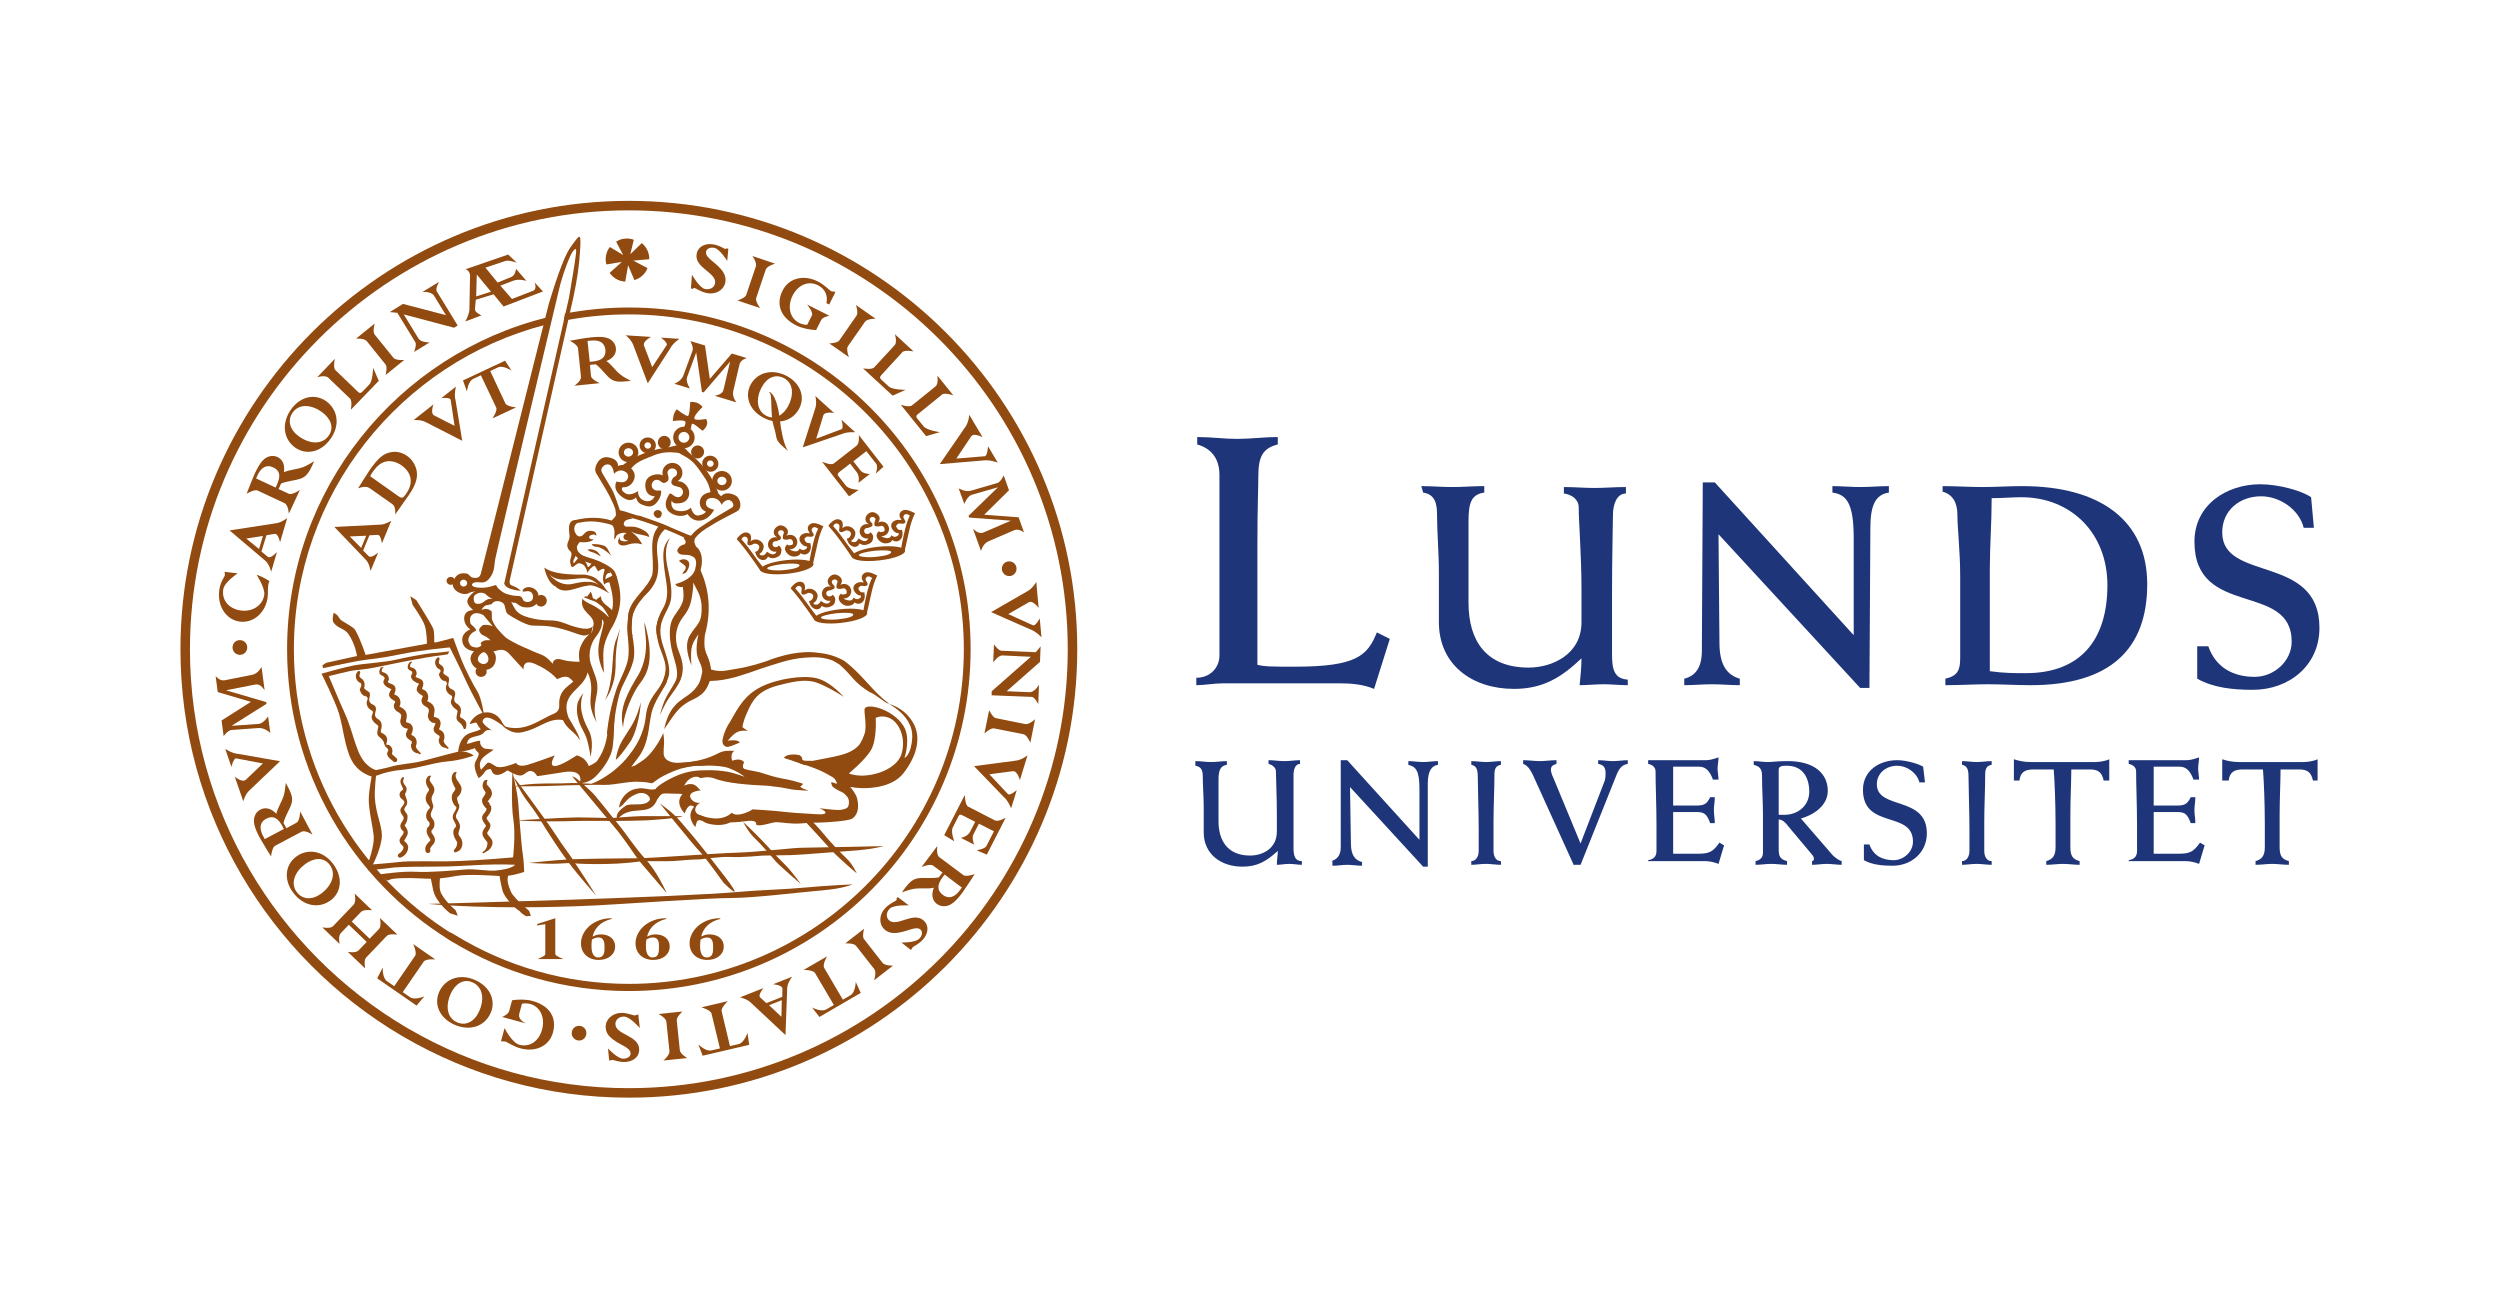 <?xml version="1.0" encoding="utf-8"?>
<!-- Generator: Adobe Illustrator 25.2.3, SVG Export Plug-In . SVG Version: 6.00 Build 0)  -->
<svg version="1.1" id="Ebene_1" xmlns="http://www.w3.org/2000/svg" xmlns:xlink="http://www.w3.org/1999/xlink" x="0px" y="0px"
	 viewBox="0 0 270 140" style="enable-background:new 0 0 270 140;" xml:space="preserve">
<style type="text/css">
	.st0{fill:#914A0F;}
	.st1{fill:#1F357A;}
</style>
<g>
	<g id="g18" transform="matrix(1.333,0,0,-1.333,0,550.667)">
		<g id="g20" transform="scale(0.1)">
			<path id="path32" class="st0" d="M449.9,3387.1V3358c0-1.5,6.6-4,6.6-4h-20.9c0,0,6.2,2.5,6.2,3.8v24.5l-6.5-1.1l-0.1,1.2
				L449.9,3387.1"/>
			<path id="path34" class="st0" d="M583.6,3386.5c-9.3-2.1-14.1-8-15.5-14.3c2.3,1.2,4.4,1.8,6.9,1.8c6.8,0,11.4-4,11.4-9.8
				c0-6.4-5.5-10.9-13.3-10.9c-8.6,0-14.4,5.4-14.4,13.5c0,10.1,9.9,20.3,24.8,20.3L583.6,3386.5z M572.9,3371.5
				c-2.4,0-4.1-1-5.3-1.7c-0.1-0.7-0.4-2.3-0.4-4.9c0-3.6,0.5-9.6,5.5-9.6c5,0,5.1,4.7,5.1,8.3
				C577.8,3366.9,577.6,3371.5,572.9,3371.5"/>
			<path id="path36" class="st0" d="M539.8,3386.5c-9.3-2.1-14.1-8-15.5-14.3c2.3,1.2,4.4,1.8,6.9,1.8c6.8,0,11.4-4,11.4-9.8
				c0-6.4-5.5-10.9-13.3-10.9c-8.6,0-14.4,5.4-14.4,13.5c0,10.1,9.9,20.3,24.8,20.3L539.8,3386.5z M529,3371.5c-2.4,0-4.1-1-5.3-1.7
				c-0.1-0.7-0.4-2.3-0.4-4.9c0-3.6,0.5-9.6,5.5-9.6c5,0,5.1,4.7,5.1,8.3C534,3366.9,533.8,3371.5,529,3371.5"/>
			<path id="path38" class="st0" d="M495.6,3386.5c-9.3-2.1-14.1-8-15.5-14.3c2.3,1.2,4.4,1.8,6.9,1.8c6.8,0,11.4-4,11.4-9.8
				c0-6.4-5.5-10.9-13.3-10.9c-8.6,0-14.4,5.4-14.4,13.5c0,10.1,9.9,20.3,24.8,20.3L495.6,3386.5z M484.9,3371.5
				c-2.4,0-4.1-1-5.3-1.7c-0.1-0.7-0.4-2.3-0.4-4.9c0-3.6,0.5-9.6,5.5-9.6c5,0,5.1,4.7,5.1,8.3
				C489.8,3366.9,489.6,3371.5,484.9,3371.5"/>
			<path id="path40" class="st0" d="M207.9,3665.4c3.1-1,7.5-3.2,10.4-5.2c-0.5-0.9-0.8-2.1-1-3.5c-0.5-2.8,0.1-6-0.6-10.5
				c-2-12.3-12.1-20.5-23-18.7c-11.1,1.8-18.1,13.4-15.9,26.3c1,6.3,4.2,9.9,4.4,11.1c0.1,0.5-0.2,2.8-0.2,2.8l10.6-1.2
				c0,0-10.7-7-11.7-12.8c-1.4-8.6,4.1-15.6,13.6-17.2c9.7-1.6,18.2,3.8,19.6,12.4C215,3654.5,207.9,3665.4,207.9,3665.4"/>
			<path id="path42" class="st0" d="M306.9,3822.5l-22.7-23.5c0,0,1.5,7-0.6,9.1l-17.6,16.9c-2.6,2.5-9,0.4-9,0.4l14.3,14.9
				c0,0-1.6-7.1,0.4-9.1l18.1-17.4c1.6-1.6,2.5-1.5,4.1,0.2l5.4,5.6c2.8,2.9,3,13.5,3,13.5L306.9,3822.5"/>
			<path id="path44" class="st0" d="M288.5,3856.7l15.1,12.2c0,0-2-6.5,0-9l15.2-18.8c1.9-2.3,8.7-1.7,8.7-1.7l-15.1-12.2
				c0,0,1.7,6.4,0,8.5l-15.3,19C295,3857.1,288.5,3856.7,288.5,3856.7"/>
			<path id="path46" class="st0" d="M339.1,3856.7c1.9-3.2,9-3.1,9-3.1l-12.6-7.7c0,0,2.3,5.8,1,7.9l-14.6,23.8
				c-1.6,0.1-6.1,0.6-6.1,0.6l10.7,6.6l34.8-9.1l-9.6,15.7c-2.3,3.7-9.4,3.1-9.4,3.1l13.4,8.2c0,0-3.1-5.6-1.9-7.6l17-27.8l-2.9-1.8
				l-40.8,10.8L339.1,3856.7"/>
			<path id="path48" class="st0" d="M560.6,3908.5c0,0,5.9-10.6,10.6-11.6c3.9-0.8,7.4,1,8.1,4.4c1.9,8.9-17.3,12.6-14.8,24.4
				c1.2,5.7,7.1,8.7,14.2,7.2c4.6-1,7.8-3.3,8.7-3.5c0.4-0.1,0.8,0,1.4,0.4l1.3-0.3l-0.9-9.9c0,0-5.8,9.6-10.4,10.6
				c-3.3,0.7-6.2-0.6-6.7-2.9c-1.2-5.5,8.5-8.6,13.8-16.7c1.9-3,2.3-5.7,1.7-8.6c-1.3-6.2-8-9.9-15-8.4c-4.8,1-8.7,3.8-9.8,4.1
				c-0.5,0.1-1-0.1-1.5-0.7l-1.5,0.3L560.6,3908.5"/>
			<path id="path50" class="st0" d="M609.6,3923.6l18.4-6.2c0,0-6.6-1.8-7.6-4.8l-7.7-22.9c-1-2.8,3.2-8.3,3.2-8.3l-18.4,6.2
				c0,0,6.3,2,7.1,4.5l7.8,23.1C613.4,3918.4,609.6,3923.6,609.6,3923.6"/>
			<path id="path52" class="st0" d="M665.3,3871.7l-4.1-8.1c-4.8,0.2-11.2,1.4-15.9,3.7c-13.8,6.9-16.5,18-11.2,28.4
				c5,10,16.9,13.1,28.5,7.3c5.6-2.8,9-6.9,10.8-7.9c0.8-0.4,1.4-0.4,2-0.1l1.4-0.7l-5-10l-2.2,1.1c1.3,6.3-1.2,11.6-6.8,14.5
				c-7.7,3.9-16.1,0.5-20.6-8.3c-4.5-8.9-2.3-18.4,5.3-22.2c2.1-1,4.6-1.7,6.5-1.5l3.8,7.5c1.4,2.7-3.9,8.9-3.9,8.9l18.1-9.1
				C671.9,3875.3,666.6,3874.2,665.3,3871.7"/>
			<path id="path54" class="st0" d="M693.5,3883.9l15.9-11.1c0,0-6.8,0.1-8.6-2.5l-13.8-19.8c-1.7-2.4,0.8-8.8,0.8-8.8l-15.9,11.1
				c0,0,6.6,0.2,8.1,2.4l13.9,20C695.7,3877.7,693.5,3883.9,693.5,3883.9"/>
			<path id="path56" class="st0" d="M750.3,3777.7l-20.5,25.4c0,0,6.8-2.4,9.1-0.5l19,15.3c2.8,2.3,1.5,8.9,1.5,8.9l13-16.1
				c0,0-6.9,2.5-9.1,0.7l-19.5-15.8c-1.8-1.4-1.8-2.3-0.3-4.1l4.9-6c2.6-3.2,13.1-4.6,13.1-4.6L750.3,3777.7"/>
			<path id="path58" class="st0" d="M723.2,3810.5l-24,22.1c0,0,7-1.4,9.1,0.8l16.5,17.9c2.4,2.6,0.2,9,0.2,9l15.2-14
				c0,0-7.2,1.5-9.1-0.6l-17-18.5c-1.5-1.7-1.4-2.5,0.3-4.1l5.7-5.2c3-2.8,13.6-2.7,13.6-2.7L723.2,3810.5"/>
			<path id="path60" class="st0" d="M782.3,3785.4c2.7,4,3,9.6,3,9.6l10.8-18.2c0,0-7.1,3.9-9.3,0.6l-12-17.9l23.1,1.9
				c2.2,0.3,2.6,8.1,2.6,8.1l7.9-13.3c0,0-6.2,2.5-11.4,1.8l-35.6-3L782.3,3785.4"/>
			<path id="path62" class="st0" d="M808.4,3736.1l0,0.1l-20.9-6c-3.9-1.1-6.2-7.5-6.2-7.5l-4.6,12.7c0,0,5.2-3.3,10.1-1.9l21.2,6.2
				c3,0.9,5.2,6.2,5.2,6.2l4.3-12.1l-20.1-19.8l27.9-2.1l4.4-12.3c0,0-4,3.5-8.1,1.8l-20.7-8.9c-4.7-2-6.1-7.9-6.1-7.9l-6.5,18.1
				c0,0,4.2-4.6,7.9-3.3c0.9,0.3,1.8,0.7,2.7,1.1l19.9,8.6l0,0.1l-33.6,2.5l-0.5,1.4L808.4,3736.1"/>
			<path id="path64" class="st0" d="M812.3,3600c-3.7,0.2-7.6-5.7-7.6-5.7l0.6,14.7c0,0,3.5-5.1,6-5.2l27.9-1.2
				c1,1.3,3.9,4.7,3.9,4.7l-0.5-12.5l-27-23.8l18.4-0.8c4.4-0.2,7.8,6.1,7.8,6.1l-0.6-15.7c0,0-2.9,5.7-5.2,5.8l-32.6,1.3l0.1,3.3
				l31.7,27.9L812.3,3600"/>
			<path id="path66" class="st0" d="M838.6,3548.3l-3.8-19c0,0-2.6,6.3-5.7,6.9l-23.7,4.7c-2.9,0.6-7.8-4.2-7.8-4.2l3.8,19
				c0,0,2.8-6,5.4-6.5l23.9-4.8C833.8,3543.8,838.6,3548.3,838.6,3548.3"/>
			<path id="path68" class="st0" d="M799.2,3445.6l6.1,11.9l-12.2,6.2l-4.5-8.8c-1.5-3,0.7-8.2,0.7-8.2l-10.8,5.5c0,0,5.4,0.9,7.5,5
				l4.1,8l-9.8,5c-2.3,1.2-3,1-3.8-0.6l-4.6-9.1c-1.8-3.5,1.3-11.1,1.3-11.1l-8.2,5l16.7,32.6c0,0,0.1-8.2,2.7-9.5l21.6-11.1
				c2.9-1.5,8.8,2.1,8.8,2.1l-15.3-29.9l-8.1,3.5C791.4,3442.3,797.9,3443.1,799.2,3445.6"/>
			<path id="path70" class="st0" d="M736.3,3397.5c0,0-12.1,0.7-15.5-2.7c-2.8-2.9-3.1-6.8-0.7-9.2c6.5-6.4,20,7.7,28.6-0.7
				c4.2-4.1,3.5-10.6-1.6-15.8c-3.3-3.3-7-4.8-7.6-5.5c-0.3-0.3-1.4-2.3-1.4-2.3l-7.8,6.1c0,0,11.2-0.3,14.5,3.1
				c2.4,2.4,2.9,5.5,1.2,7.2c-4,3.9-11.8-2.5-21.5-2.6c-3.5,0-6.1,1.1-8.2,3.2c-4.5,4.5-4,12,1.1,17.2c3.4,3.5,7.9,5.3,8.7,6
				c0.4,0.4,0.5,0.9,0.2,1.6l1.1,1.1L736.3,3397.5"/>
			<path id="path72" class="st0" d="M723.5,3348.7l-15.3-11.9c0,0,2.1,6.5,0.2,9l-14.9,19c-1.8,2.3-8.7,1.9-8.7,1.9l15.3,11.9
				c0,0-1.8-6.3-0.1-8.4l15-19.2C717,3348.4,723.5,3348.7,723.5,3348.7"/>
			<path id="path74" class="st0" d="M556.8,3273.8l-19.3-2c0,0,5.2,4.3,4.9,7.5l-2.5,24c-0.3,3-6.3,6.2-6.3,6.2l19.3,2
				c0,0-4.9-4.4-4.6-7.1l2.5-24.2C551.1,3277,556.8,3273.8,556.8,3273.8"/>
			<path id="path76" class="st0" d="M518.4,3298.1c0,0-7.9,9.2-12.7,9.3c-4,0.1-7.1-2.5-7.1-5.9c-0.1-9.1,19.4-9,19.3-21.1
				c-0.1-5.8-5.2-9.9-12.5-9.8c-4.7,0.1-8.3,1.7-9.2,1.7c-0.4,0-2.6-0.6-2.6-0.6l-1,9.9c0,0,7.6-8.3,12.3-8.3c3.4,0,6,1.7,6,4.1
				c0.1,5.6-10,6.8-16.8,13.7c-2.5,2.5-3.4,5.2-3.4,8.1c0.1,6.3,5.9,11.3,13.1,11.2c4.9-0.1,9.3-2.1,10.4-2.1c0.6,0,2.9,0.9,2.9,0.9
				L518.4,3298.1"/>
			<path id="path78" class="st0" d="M412.5,3311.8l2.4,8.8c4.8,0.8,11.3,0.9,16.4-0.5c14.9-4.1,19.8-14.3,16.7-25.6
				c-2.9-10.8-14-16.3-26.5-12.8c-6.1,1.7-10.2,5-12.2,5.5c-0.9,0.2-3.4,0.1-3.4,0.1l2.9,10.8c0,0,5.8-11.8,11.9-13.5
				c8.3-2.3,15.9,2.7,18.5,12.3c2.6,9.6-1.5,18.5-9.6,20.7c-2.2,0.6-4.9,0.7-6.7,0.2l-2.2-8.1c-1.3-5.3,5.6-7.9,5.6-7.9l-19.5,5.3
				C406.7,3307,411.8,3309.1,412.5,3311.8"/>
			<path id="path80" class="st0" d="M292.5,3392.2l-7.5-7.8l14.5-13.9l7.6,7.9c2.2,2.3,0.7,8.9,0.7,8.9l14.2-13.5
				c0,0-6.6,1.1-8.7-1.1l-16.7-17.5c-2.1-2.2-0.7-8.8-0.7-8.8l-14.2,13.5c0,0,6.4-1.4,8.8,1.1l6.6,6.9l-14.5,13.9l-6.5-6.8
				c-2.4-2.5-0.9-8.8-0.9-8.8l-14.1,13.5c0,0,6.5-1.4,8.8,1l16.7,17.5c2.2,2.3,0.7,8.9,0.7,8.9l14.1-13.5
				C301.3,3393.5,294.7,3394.5,292.5,3392.2"/>
			<path id="path82" class="st0" d="M187.8,3543.1l0-0.1l21.7,1.5c4,0.3,7.7,6.1,7.7,6.1l1.8-13.4c0,0-4.4,4.3-9.4,4l-22-1.6
				c-3.1-0.2-6.4-5-6.4-5l-1.7,12.7l23.8,15.1l-26.9,7.9l-1.7,13c0,0,3.2-4.3,7.5-3.4l22.1,4.4c5,1,7.6,6.4,7.6,6.4l2.5-19
				c0,0-3.1,5.4-7,4.8c-1-0.1-1.9-0.3-2.8-0.5l-21.3-4.2l0-0.1l32.4-9.5l0.2-1.4L187.8,3543.1"/>
			<path id="path84" class="st0" d="M832.7,3652.2c4.2,2.4,6.9,7.4,6.9,7.4l1.9-21.1c0,0-4.7,6.6-8.1,4.5l-16.5-9.5l20.1-9.1
				c2.1-0.7,5.4,5.7,5.4,5.7l1.4-15.4c0,0-4.5,5-9.5,6.6l-31.3,13.8L832.7,3652.2"/>
			<path id="path86" class="st0" d="M823.3,3514.8c4.8,0.6,9.2,4.3,9.2,4.3l-6.2-20.2c0,0-1.9,7.8-5.8,7.3l-18.9-2.5l15.1-16.1
				c1.7-1.4,7.1,3.3,7.1,3.3l-4.6-14.8c0,0-2.3,6.3-6.3,9.6l-23.7,24.6L823.3,3514.8"/>
			<path id="path88" class="st0" d="M202,3490.6c-3.5-3.3-4.9-8.8-4.9-8.8l-6.9,20c0,0,6.1-5.2,9-2.5l13.8,13.2l-21.7,4.1
				c-2.2,0.1-3.8-6.9-3.8-6.9l-5,14.6c0,0,5.5-3.8,10.7-4.1l33.7-5.9L202,3490.6"/>
			<path id="path90" class="st0" d="M336.3,3356.6c1.8,2.6-1.6,9.6-1.6,9.6l18-12.5c0,0-7.7,0.8-9.5-1.9l-16.9-24.6l5.9-4.1
				c3.9-2.7,11.6,0.7,11.6,0.7l-6.3-7.5l-31.9,22.1l4.5,8.8c0,0-0.5-8.4,3.4-11.1l5.9-4.1L336.3,3356.6"/>
			<path id="path92" class="st0" d="M576.5,3309.7c-0.7,3.1-8.2,5.2-8.2,5.2l21.4,5c0,0-5.7-5.2-5-8.3l6.7-28.1l7,1.6
				c4.6,1.1,7.2,9.1,7.2,9.1l1.4-9.7l-37.7-8.8l-3.5,9.2c0,0,5.9-6,10.5-4.9l7,1.6L576.5,3309.7"/>
			<path id="path94" class="st0" d="M660.4,3342.6c-1.6,2.7-9.3,2.6-9.3,2.6l19,11c0,0-4-6.6-2.3-9.4l15.1-25.7l6.2,3.6
				c4.1,2.4,4.2,10.8,4.2,10.8l4.1-8.9l-33.5-19.5l-6,7.7c0,0,7.4-4,11.5-1.6l6.2,3.6L660.4,3342.6"/>
			<path id="path96" class="st0" d="M811.7,3670.3c0,3.3,2.7,6,6,5.9c3.3,0,6-2.7,5.9-6c0-3.3-2.7-6-6-5.9
				C814.4,3664.3,811.7,3667,811.7,3670.3"/>
			<path id="path98" class="st0" d="M463.2,3294c0,3.3,2.7,6,6,5.9c3.3,0,6-2.7,5.9-6c0-3.3-2.7-6-6-5.9
				C465.9,3288,463.2,3290.7,463.2,3294"/>
			<path id="path100" class="st0" d="M188.4,3606.5c0,3.3,2.7,6,6,5.9c3.3,0,6-2.7,5.9-6c0-3.3-2.7-6-6-5.9
				C191,3600.5,188.4,3603.2,188.4,3606.5"/>
			<path id="path102" class="st0" d="M242,3777.6c-7.4,5.4-9.3,13-4.8,19.3c5.4,7.5,15.7,6.1,23.6,0.3c6.8-4.9,10.4-12.4,5.4-19.3
				C261.2,3770.9,251.4,3770.8,242,3777.6z M239,3768.5c8.3-6,20.3-4.7,28.6,6.7c8.6,11.8,5.6,24.2-3.1,30.6
				c-9.2,6.7-21,4.1-28.5-6.2C228,3788.6,229.3,3775.6,239,3768.5"/>
			<path id="path104" class="st0" d="M397.8,3894.7l-12-3.8l0.5,17.7L397.8,3894.7z M405.4,3899.6l10.7,4.1
				c4.4,1.6,10.4-0.2,10.4-0.2l-8.4,9.7c0,0-0.6-5.3-3.7-6.5l-11.2-4.6l-9.9,12.1l16.2,5.4c2.6,1,9.2-1.4,9.2-1.4l-7,6.6l-34.5-11.9
				c0,0,4.4-1.2,3.6-7.1l-0.5-26c-0.5-4.5-3.3-9.2-3.3-9.2l13.1,4.9c0,0-5.7,2.4-5.3,5.3l0.7,7.4l14.4,4.4l8.1-9.9l31.9,12.2
				l-6.8,7.4c0,0,2.4-5.5-1.3-6.9l-17-6.6L405.4,3899.6"/>
			<path id="path106" class="st0" d="M234,3731c2.8-1.3,9,3.1,9,3.1l-9-19.3c0,0-0.3,7.1-3.5,8.6l-21.8,10.2
				c-2.7,1.2-8.9-2.6-8.9-2.6c1.1,2.8,2,5,2.9,7.3c1.2,3.2,2.9,7.3,3.8,9.2c3.8,8.1,6.9,12.1,10.9,13.5c2.7,1,5.2,0.8,7.5-0.3
				c4.2-2,6.1-6.5,5.1-12.3c4.7,2.2,10,2.1,15.7,4.2c3.3,1.2,8.8,4.8,8.8,4.8c-0.5-1.2-0.8-1.8-1.5-3.5c-3.2-6.8-5.5-9.2-9.3-10.6
				c-4-1.5-11.3-2-16-4.1l-2-4.4L234,3731z M223.3,3736l1,2.2c3.1,6.7,2.9,11.5-3,14.2c-5.9,2.7-10-0.8-12.5-6.1l-1.3-2.9
				L223.3,3736"/>
			<path id="path108" class="st0" d="M211.8,3684.2l5.2-4.3c2.3-1.8,7.4,3.9,7.4,3.9l-4.7-16c0,0-1.5,6.2-4.6,8.8l-29.1,24.7l0,0
				l38.3,5.9c3.8,0.6,8.4,4.1,8.4,4.1l-5.8-19.6c0,0-1.5,7.3-4.3,6.8l-6.7-1.1L211.8,3684.2z M199.5,3694.7l10.4-8.5l3.1,10.6
				L199.5,3694.7z"/>
			<path id="path110" class="st0" d="M240.3,3464.5c2.7,1.5,2.9,9.1,2.9,9.1l10-18.8c0,0-5.8,4-9,2.3l-21.3-11.3
				c-2.6-1.4-3.3-8.7-3.3-8.7c-1.6,2.6-2.8,4.6-4.1,6.7c-1.8,2.9-4,6.7-5.1,8.6c-4.2,7.9-5.5,12.8-4.2,16.9c0.8,2.7,2.4,4.6,4.8,5.8
				c4.1,2.2,8.9,0.9,12.9-3.4c1.1,5.1,4.3,9.3,6.1,15.1c1,3.4,1.5,9.9,1.5,9.9c0.7-1.2,1-1.7,1.8-3.3c3.5-6.7,4-9.9,2.8-13.8
				c-1.3-4.1-5.3-10.2-6.4-15.3l2.3-4.3L240.3,3464.5z M230,3459.4l-1.1,2.1c-3.5,6.5-7.4,9.2-13.2,6.2c-5.7-3-5.4-8.5-2.7-13.7
				l1.5-2.8L230,3459.4"/>
			<path id="path112" class="st0" d="M237.4,3408c-7.6,10.2-6.5,22.2,2.6,29c8.7,6.5,21.5,5.5,30.1-6.2c8.3-11.3,6-23.2-2.2-29.2
				C258.2,3394.4,245.5,3397,237.4,3408z M267.2,3430.3c-5,6.8-13.3,5.6-20,0.6c-7.9-5.8-12.3-15.2-6.8-22.6
				c4.6-6.2,12.4-6.7,19.8-1.3C269.5,3414,272.3,3423.4,267.2,3430.3"/>
			<path id="path114" class="st0" d="M367.6,3301.1c-11.5,5.4-16.4,16.4-11.6,26.7c4.6,9.8,16.2,15.1,29.4,9
				c12.7-5.9,16.3-17.5,12-26.7C392.5,3299.1,380,3295.3,367.6,3301.1L367.6,3301.1z M383.1,3335c-7.7,3.6-14.4-1.4-17.9-9
				c-4.1-8.9-3.6-19.2,4.8-23.1c7-3.3,14.1,0,18,8.4C393,3321.8,390.9,3331.4,383.1,3335"/>
			<path id="path116" class="st0" d="M756,3429.7c-2.5,1.9-9.4-1.2-9.4-1.2l12.8,17.1c0,0-1.1-7,1.7-9.1l19.3-14.4
				c2.3-1.8,9.3,0.7,9.3,0.7c-1.7-2.5-3-4.5-4.3-6.6c-1.9-2.9-4.3-6.5-5.6-8.3c-5.4-7.2-9.2-10.4-13.5-11c-2.8-0.4-5.2,0.3-7.3,1.8
				c-3.7,2.8-4.6,7.7-2.4,13.1c-5.1-1.2-10.2,0-16.3-0.9c-3.5-0.5-9.6-2.9-9.6-2.9c0.8,1.1,1.1,1.6,2.2,3.1c4.5,6,7.3,7.9,11.3,8.4
				c4.3,0.6,11.5-0.4,16.5,0.7l2.9,3.9L756,3429.7z M765.3,3422.5l-1.4-1.9c-4.4-5.9-5.2-10.7,0-14.6c5.2-3.9,10-1.3,13.5,3.4
				l1.9,2.5L765.3,3422.5"/>
			<path id="path118" class="st0" d="M633.8,3323.4l0.1,6.7c0,2.9-7.6,3.5-7.6,3.5l15.5,6.1c0,0-3.9-5-4-9.1l-1.4-38.2l0,0L608,3319
				c-2.8,2.6-8.4,4-8.4,4l19,7.5c0,0-4.8-5.7-2.7-7.6l5-4.6L633.8,3323.4z M633.1,3307.2l0.3,13.5l-10.3-4.1L633.1,3307.2z"/>
			<path id="path120" class="st0" d="M513,3851.7c-1.7,4.4-6.1,7.7-6.1,7.7l20.5-1.4c0,0-7-3.5-5.6-7.1l6.6-17.3l11.8,17.9
				c1,1.9-4.7,6-4.7,6l15-1c0,0-5.5-3.5-7.7-8.1l-18-27.9L513,3851.7"/>
			<path id="path122" class="st0" d="M344.8,3789.1c-4.2,2.1-9.7,1.6-9.7,1.6l16.1,12.7c0,0-2.8-7.3,0.6-9l16.5-8.4l-3.2,21.2
				c-0.6,2.1-7.5,1.3-7.5,1.3l11.8,9.3c0,0-1.7-6.3-0.3-11.2l5.4-32.7L344.8,3789.1"/>
			<path id="path124" class="st0" d="M660.6,3800.4c1.4,4.5,0,9.8,0,9.8l15.2-13.8c0,0-7.7,1.6-8.8-2.1l-5.7-18.7l20.5,7.7
				c2,0.9,0,7.6,0,7.6l11.1-10.1c0,0-6.5,0.6-11.1-1.5l-31.4-10.7L660.6,3800.4"/>
			<path id="path126" class="st0" d="M409.4,3804.3c1.3-2.8,8.8-3.3,8.8-3.3l-19.3-9c0,0,4.4,6.1,3.1,8.9l-12.4,26.1l-6.3-3
				c-4.1-1.9-5-10.1-5-10.1l-3.2,8.9l34.1,16l5.2-8c0,0-6.8,4.5-10.9,2.6l-6.3-3L409.4,3804.3"/>
			<path id="path128" class="st0" d="M564.1,3845.3l-0.1,0l-7.3-19.8c-1.4-3.7,2.3-9.2,2.3-9.2l-12.6,3.8c0,0,5.6,2.1,7.3,6.8
				l7.4,20.1c1,2.8-1.8,7.7-1.8,7.7l11.9-3.6l3.9-27.1l17.8,20.6l12.2-3.7c0,0-5.1-1.1-6-5.3l-5-21.3c-1.2-4.8,2.6-9.3,2.6-9.3
				l-17.8,5.4c0,0,6,0.6,7.1,4.3c0.3,0.9,0.5,1.8,0.7,2.7l4.8,20.5l-0.1,0l-21.3-24.8l-1.4,0.4L564.1,3845.3"/>
			<path id="path130" class="st0" d="M709.9,3755.3l-8,10.2l-10.5-8.2l5.9-7.6c2-2.6,7.5-2.7,7.5-2.7l-9.3-7.2c0,0,1.4,5.1-1.4,8.7
				l-5.3,6.9l-8.4-6.5c-2-1.6-2.1-2.3-1.1-3.6l6.1-7.8c2.4-3,10.3-3.4,10.3-3.4l-7.8-5.2l-21.9,28.1c0,0,7.2-3.3,9.5-1.5l18.6,14.5
				c2.5,2,1.7,8.6,1.7,8.6l20-25.7l-6.4-5.7C709.6,3747.1,711.6,3753.2,709.9,3755.3"/>
			<path id="path132" class="st0" d="M478.8,3826.5c0.3-3,7.1-5.9,7.1-5.9l-20.6-2.1c0,0,5.7,3.8,5.4,7.2l-2.4,23.2
				c-0.3,2.8-6.6,6.1-6.6,6.1c2.9,0.5,5.1,0.8,7.5,1.3c3.3,0.6,7.5,1.2,9.6,1.4c8.6,0.9,13.5,0.3,16.7-2.4c2.1-1.7,3.3-3.9,3.5-6.4
				c0.5-4.5-2.4-8.3-7.7-10.4c4.2-2.8,6.8-7.3,11.4-11c2.7-2.2,8.4-5,8.4-5c-1.3-0.2-1.9-0.3-3.6-0.4c-7.3-0.8-10.4,0-13.5,2.5
				c-3.2,2.6-7.3,8.5-11.4,11.3l-4.6-0.5L478.8,3826.5z M477.8,3837.9l2.3,0.2c7.1,0.7,11,3.4,10.4,9.6c-0.7,6.2-5.6,8-11.4,7.4
				l-3.1-0.3L477.8,3837.9"/>
			<path id="path134" class="st0" d="M290.1,3735.4c1.7,2.7,3.7,5.8,5.1,8.1c1.6,2.5,2.8,4.4,4.4,6.8c6.8,9.7,11.2,13.4,17.3,14.4
				c4.4,0.8,8.9-0.2,13-3.1c4.4-3.1,6.9-7.8,7.7-12.1c0.7-4.2,0.4-10-6.6-19.9l-10.8-15.4c0,0,0.7,6.3-2.1,8.2l-18.7,13.2
				C295.9,3737.9,290.1,3735.4,290.1,3735.4z M322.4,3729.3c3.2-2.3,4-2.1,6.6,1.6c7.7,10.9,2.2,18.9-3.5,23c-4,2.8-8.6,4-12.3,3.3
				c-4-0.7-7.4-3.2-10.9-8.1c-0.9-1.3-1.6-2.4-2.4-3.9L322.4,3729.3"/>
			<path id="path136" class="st0" d="M294.2,3685l4.6-4.6c2-2,7.6,3,7.6,3l-6.2-15c0,0-0.9,6.2-3.6,8.9l-25.7,26.8l0,0l37.6,1.9
				c3.8,0.2,8.5,3.1,8.5,3.1l-7.6-18.4c0,0-0.7,7.2-3.5,7l-6.6-0.4L294.2,3685z M283.4,3696.4l9.2-9.3l4.1,9.9L283.4,3696.4z"/>
			<path id="path138" class="st0" d="M637.8,3826.2c10.8-5.9,14.8-16.9,9.5-26.6c-5-9.2-16.7-13.6-29.1-6.8
				c-11.9,6.5-14.7,18-10,26.7C613.9,3829.7,626.2,3832.5,637.8,3826.2L637.8,3826.2z M620.6,3794.3c7.2-3.9,14,0.4,17.9,7.6
				c4.6,8.4,4.7,18.4-3.2,22.7c-6.6,3.6-13.7,0.9-18-7C611.9,3807.7,613.3,3798.3,620.6,3794.3"/>
			<path id="path140" class="st0" d="M638.8,3765.4c-12.5,10.2-8.3,8.7-11.7,19.5c-3.4,10.8-1.1,26.1-3.5,27.8
				c-2.4,1.7,5.4,2.3,8.1-20.8S638.8,3765.4,638.8,3765.4"/>
			<path id="path142" class="st0" d="M329.2,3298.6c-104.8,61.9-175.3,176.1-175.3,306.4c0,196.1,159.5,355.6,355.6,355.6
				s355.6-159.5,355.6-355.6c0-196.1-159.5-355.6-355.6-355.6c-64.9,0-125.8,17.5-178.2,48l-5.7,3.1l-4.1-5.9l5.8-3.8
				c53.6-31.2,115.8-49.1,182.2-49.1c200.3,0,363.3,163,363.3,363.3c0,200.3-163,363.3-363.3,363.3c-200.3,0-363.3-163-363.3-363.3
				c0-133.1,71.9-249.7,179-313l4.4-2.2l3.5,6.2L329.2,3298.6"/>
			<path id="path144" class="st0" d="M367.1,3374c-77.2,47.8-129,133.7-129,231c0,126,86.8,232.6,203.5,262.8l2.1,6.2
				c-121-29.6-211.1-139-211.1-269c0-99.4,52.7-186.8,131.6-235.6l4.2-2.3l2.5,4.4L367.1,3374"/>
			<path id="path146" class="st0" d="M366.8,3367.8c41.7-25.2,90.5-39.7,142.7-39.7c152.7,0,276.9,124.2,276.9,276.9
				c0,152.7-124.2,276.9-276.9,276.9c-17.7,0-35-1.7-51.8-4.9l-0.9-5.8c17.1,3.4,34.7,5.1,52.7,5.1c149.4,0,271.4-121.9,271.4-271.4
				c0-149.4-121.9-271-271.4-271c-51.3,0-99.3,14.3-140.2,39.2l-4.2,2.4l-4.2-3.7L366.8,3367.8"/>
			<path id="path148" class="st0" d="M506.7,3903c-2.5,0.1-5,0.8-7.3,2.1c-2.2,1.3-4,3-5.3,4.9"/>
			<path id="path150" class="st0" d="M510.7,3925.1l9.3,9c1.9-1.6,3.5-3.6,4.6-6c1-2.3,1.5-4.7,1.4-7.1l-12.9-1.1l11.5-6.1
				c-0.9-2.3-2.3-4.5-4.3-6.2c-1.9-1.7-4-2.8-6.3-3.5l-5.1,12l-2.3-13.1c-2.5,0.1-5,0.8-7.3,2.1c-2.2,1.3-4,3-5.3,4.9l9.8,8.8
				l-12.5-2c-0.7,2.4-0.8,5-0.2,7.6c0.5,2.5,1.6,4.7,3,6.5l10.8-6.5l-5.7,10.8c2.1,1.4,4.5,2.3,7.1,2.5c2.5,0.3,4.9-0.1,7.2-0.9
				L510.7,3925.1"/>
			<path id="path152" class="st0" d="M642.8,3680.1c-2.4,0.1-5.6,2.2-6.6,5.1c-0.9,2.9,1.7,4.8,1.7,4.8c0.1-0.1,0.2-0.2,0.3-0.3
				c0.2-0.2,0.3-0.4,0.3-0.4l0,0.1c0.5-0.4,1.3-0.1,2.1,0c1.7,0.1,2,0.7,1.9,2.3c-0.1,1.5-1.4,2.9-3,2.5c-1.4-0.4-3.7-0.7-4.9,0.1
				c-0.5,0.3-0.5,1.7-0.2,2.9c0.1,0.7,0.8,2.1,0.7,2.5c0,1.1-1.3,1.8-2.5,1.8c-1.2-0.1-2.2-1-2.2-2c0.1-1.5,1-2.1,1.7-2.8
				c1-1.1,0.6-2,0.3-2.6c-0.3-0.4-3.1-1.4-3.1-1.4l0.1-0.1c-0.2,0-0.4,0.1-0.7,0c-1.7-0.1-2.8-0.9-2.8-2.4c0.1-1.5,1-2.6,2.6-2.5
				c1.1,0,2,0.6,2.5,1.4c0,0,2.5-1.9,2.1-4.3c-0.3-2.4-0.5-4.3-5-5.7c-3.7-1.1-5.9,1-5.9,1s-1.1-3.2-4.4-2.8c-5,0.6-6,6.7-6,6.7
				s2.1-0.1,3.1,2.6c0.9,2.3-0.6,3.7-3.1,4c-1.5,0.2-3.4-2.1-5.5-1.2c-2.1,0.9,1.1,5-1.6,6.5c-2.5,1.4-4-1.8-4-1.8s3.8-4,8.9-11.2
				c4-5.8,9.6-12.7,9.6-12.7l-2.9-1.9c0,0-3.9,6-10,14.3c-5.2,7.1-9.3,11.5-9.3,11.5s-0.2,0.6,1.3,2.1c1.9,1.9,4.7,4.5,8.1,3
				c3.4-1.5,1.7-6.9,1.7-6.9s1.8,2,4.9,1.6c3.3-0.4,6.2-3.5,5.7-6.4c-0.7-4.1-3.3-5.1-3.3-5.1s-0.4-1.6,2.8-1.3c1.9,0.2,3.2,3,3.2,3
				c0.1,0,4.7-4.2,7.2-1c0.2,0.3,0.4,0.7,0.6,1.1c-0.4-0.1-0.8-0.1-1.2-0.2c-3.1,0-5.7,2.5-5.8,5.8c0,3.2,2.5,5.9,5.6,5.9
				c1.2,0,0.3,0.1,2-0.2l0,0c-1.3,0.7-2.9,2-2.9,4.4c0,2.7,2.8,5.4,5.5,5.5c2.6,0,6-2.4,6-5.1c0-1.7-0.9-3-1.6-3.8l0,0
				c0.7,0.8,1.8,1.2,3.4,1.2c3.2,0,5.7-2.5,5.8-5.8c0-3.2-2.5-5.9-5.6-5.9c-0.3,0-0.5,0-0.7,0.1c0,0,0.1-0.1,0.1-0.1
				c1.1-1,2.5-1.4,3.7-1.6c3.9-0.7,4.3,2.3,4.3,2.3s1.9-1.8,3.7-1.2c3,1,2.4,2.8,2.4,2.8s-2.8-0.4-5.1,3c-1.7,2.4-1.5,5.2,1.3,6.9
				c2.6,1.6,6.1,0.7,6.1,0.7s-3.3,3.8-0.8,6.6c2.5,2.8,6.1,1.5,8.5,0.6c1.9-0.8,3.2-1.5,3.2-1.5s-2.6-4.4-4.5-13
				c-2.5-11.2-3.9-17.2-3.9-17.2l-3.1,0.8c0,0,1.7,9.7,3.5,16.8c2,7.9,3.8,10.6,3.8,10.6s-3.1,2.7-4.8,0.4c-1.9-2.5,2.4-4.5,0.9-6.1
				c-1.5-1.7-4.3,0-5.6-0.8c-2.1-1.3-1.9-2.2-0.7-3.9c1.3-1.8,3.8-1.1,3.8-1.1s2-6.1-2.4-8.7c-2.9-1.7-5.5,0.5-5.5,0.5
				S648,3679.9,642.8,3680.1"/>
			<path id="path154" class="st0" d="M616,3669.3c-0.4,3.1,9,6.6,20.9,7.9c11.9,1.3,21.8-0.1,22.2-3.1c0.3-3.1-9-6.6-20.9-7.9
				C626.3,3664.9,616.4,3666.3,616,3669.3z M636,3669.2c7.2,0.8,12.1,2.1,11.8,4c-0.2,1.2-6.1,1.6-13.4,0.9
				c-7.2-0.8-13-2.4-12.8-3.6C621.7,3669.2,628.8,3668.4,636,3669.2"/>
			<path id="path156" class="st0" d="M717,3690.8c-2.4,0.1-5.6,2.2-6.6,5.1c-0.9,2.9,1.7,4.8,1.7,4.8c0.1-0.1,0.2-0.2,0.3-0.3
				c0.2-0.2,0.3-0.4,0.3-0.4l0,0.1c0.5-0.4,1.3-0.1,2.1,0c1.7,0.1,2,0.7,1.9,2.3c-0.1,1.5-1.4,2.9-3,2.5c-1.4-0.4-3.7-0.7-4.9,0.1
				c-0.5,0.3-0.5,1.7-0.2,2.9c0.1,0.7,0.8,2.1,0.7,2.5c0,1.1-1.3,1.8-2.5,1.8c-1.2,0-2.2-1-2.2-2c0.1-1.5,1-2.1,1.7-2.8
				c1-1.1,0.6-2,0.3-2.6c-0.3-0.4-3.1-1.4-3.1-1.4l0.1-0.1c-0.2,0-0.4,0.1-0.7,0c-1.7-0.1-2.8-0.9-2.8-2.4c0.1-1.5,1-2.6,2.7-2.5
				c1.1,0,2,0.6,2.5,1.4c0,0,2.5-1.9,2.1-4.3c-0.3-2.4-0.5-4.3-5-5.7c-3.7-1.1-5.9,1-5.9,1s-1.1-3.2-4.4-2.8c-5,0.6-6,6.7-6,6.7
				s2.1-0.1,3.1,2.6c0.9,2.3-0.6,3.7-3.1,4c-1.5,0.2-3.4-2.1-5.5-1.2c-2.1,0.9,1.1,5-1.6,6.5c-2.5,1.4-4-1.8-4-1.8s3.8-4,8.9-11.2
				c4-5.8,9.6-12.7,9.6-12.7l-2.9-1.9c0,0-3.9,6-10,14.3c-5.2,7.1-9.3,11.5-9.3,11.5s-0.2,0.6,1.3,2.1c1.9,1.9,4.7,4.5,8.1,3
				c3.4-1.5,1.7-6.9,1.7-6.9s1.8,2,4.9,1.6c3.3-0.4,6.2-3.5,5.7-6.4c-0.7-4.1-3.3-5.1-3.3-5.1s-0.4-1.6,2.8-1.3c1.9,0.2,3.2,3,3.2,3
				c0.1,0.1,4.7-4.2,7.2-1c0.2,0.3,0.4,0.7,0.6,1c-0.4-0.1-0.8-0.1-1.2-0.1c-3.2,0-5.7,2.5-5.8,5.8c0,3.2,2.5,5.9,5.6,5.9
				c1.2,0,0.3,0.1,2-0.2l0,0c-1.3,0.7-2.9,2-2.9,4.4c0,2.7,2.8,5.4,5.5,5.5c2.6,0,6-2.4,6-5.1c0-1.7-0.9-3-1.6-3.8l0,0
				c0.7,0.8,1.8,1.2,3.4,1.2c3.2,0,5.7-2.5,5.8-5.8c0-3.2-2.5-5.9-5.6-5.9c-0.3,0-0.5,0-0.7,0.1c0,0,0.1-0.1,0.1-0.1
				c1.1-1,2.5-1.4,3.7-1.6c3.9-0.7,4.3,2.3,4.3,2.3s1.9-1.8,3.7-1.2c3,1,2.4,2.8,2.4,2.8s-2.8-0.4-5.1,3c-1.7,2.4-1.5,5.2,1.3,6.9
				c2.6,1.6,6.1,0.7,6.1,0.7s-3.3,3.8-0.8,6.6c2.5,2.8,6.1,1.5,8.5,0.5c1.9-0.8,3.2-1.5,3.2-1.5s-2.6-4.4-4.5-13
				c-2.5-11.2-3.9-17.2-3.9-17.2l-3.1,0.8c0,0,1.7,9.7,3.5,16.8c2,7.9,3.8,10.6,3.8,10.6s-3.1,2.7-4.8,0.4c-1.9-2.5,2.4-4.5,0.9-6.1
				c-1.5-1.7-4.3,0-5.6-0.8c-2.1-1.3-1.9-2.2-0.7-3.9c1.3-1.8,3.8-1.1,3.8-1.1s2-6.1-2.4-8.7c-2.9-1.7-5.5,0.5-5.5,0.5
				S722.2,3690.7,717,3690.8"/>
			<path id="path158" class="st0" d="M690.2,3680.1c-0.4,3.1,9,6.6,20.9,7.9c11.9,1.3,21.8-0.1,22.2-3.1c0.3-3.1-9-6.6-20.9-7.9
				C700.5,3675.6,690.5,3677,690.2,3680.1z M710.2,3679.9c7.2,0.8,12.1,2.1,11.8,4c-0.2,1.2-6.1,1.6-13.4,0.9
				c-7.2-0.8-13-2.4-12.8-3.6C695.8,3679.9,702.9,3679.1,710.2,3679.9"/>
			<path id="path160" class="st0" d="M686.3,3640.2c-2.4,0.1-5.7,2.2-6.6,5.1c-0.9,2.9,1.7,4.8,1.7,4.8c0.1-0.1,0.2-0.2,0.3-0.3
				c0.2-0.2,0.3-0.4,0.3-0.4l0,0.1c0.5-0.4,1.3-0.1,2.1,0c1.7,0.1,2,0.7,1.9,2.3c-0.1,1.5-1.4,2.9-3,2.5c-1.4-0.4-3.7-0.7-4.9,0.1
				c-0.5,0.3-0.5,1.7-0.2,2.9c0.1,0.7,0.8,2.1,0.7,2.5c0,1.1-1.3,1.8-2.5,1.8c-1.2-0.1-2.2-1-2.2-2c0.1-1.5,1-2.1,1.7-2.8
				c1-1.1,0.6-2,0.3-2.6c-0.3-0.4-3.1-1.4-3.1-1.4l0.1-0.1c-0.2,0-0.4,0.1-0.7,0c-1.7-0.1-2.8-0.9-2.8-2.4c0.1-1.5,1-2.6,2.7-2.5
				c1.1,0,2,0.6,2.5,1.4c0,0,2.5-1.9,2.1-4.3c-0.3-2.4-0.5-4.3-5-5.7c-3.7-1.1-5.9,1-5.9,1s-1.1-3.2-4.4-2.8c-5,0.6-5.9,6.7-5.9,6.7
				s2.1-0.1,3.1,2.6c0.9,2.3-0.6,3.7-3.1,4c-1.5,0.2-3.4-2.1-5.5-1.2c-2.1,0.9,1.1,5-1.6,6.5c-2.5,1.4-4-1.8-4-1.8s3.8-4,8.9-11.2
				c4-5.8,9.6-12.7,9.6-12.7l-2.9-1.9c0,0-3.9,6-10,14.3c-5.2,7.1-9.3,11.5-9.3,11.5s-0.2,0.6,1.3,2.1c1.9,1.9,4.7,4.5,8.1,3
				c3.4-1.5,1.7-6.9,1.7-6.9s1.8,2,4.9,1.6c3.3-0.4,6.2-3.5,5.7-6.4c-0.7-4.1-3.3-5.1-3.3-5.1s-0.4-1.6,2.8-1.3c1.9,0.2,3.2,3,3.2,3
				c0.1,0,4.7-4.2,7.2-1c0.2,0.3,0.4,0.7,0.6,1.1c-0.4-0.1-0.8-0.1-1.2-0.1c-3.2,0-5.7,2.5-5.8,5.8c0,3.2,2.5,5.9,5.6,5.9
				c1.2,0,0.3,0.1,2-0.2l0,0c-1.3,0.7-2.9,2-2.9,4.4c0,2.7,2.8,5.4,5.5,5.5c2.6,0,6-2.4,6-5.1c0-1.7-0.9-3-1.6-3.8l0,0
				c0.7,0.8,1.8,1.2,3.4,1.2c3.2,0,5.7-2.5,5.8-5.8c0-3.2-2.5-5.9-5.6-5.9c-0.3,0-0.5,0-0.7,0.1c0,0,0.1-0.1,0.1-0.1
				c1.1-1,2.5-1.4,3.7-1.6c3.9-0.7,4.3,2.3,4.3,2.3s1.9-1.8,3.7-1.2c3,1,2.4,2.8,2.4,2.8s-2.8-0.4-5.1,3c-1.7,2.4-1.5,5.2,1.3,6.9
				c2.6,1.6,6.1,0.7,6.1,0.7s-3.3,3.8-0.8,6.6c2.5,2.8,6.1,1.5,8.5,0.5c1.9-0.8,3.2-1.5,3.2-1.5s-2.6-4.4-4.5-13
				c-2.5-11.2-3.9-17.2-3.9-17.2l-3.1,0.8c0,0,1.7,9.7,3.5,16.8c2,7.9,3.8,10.6,3.8,10.6s-3.1,2.7-4.8,0.4c-1.9-2.5,2.4-4.5,0.9-6.1
				c-1.5-1.7-4.3,0-5.6-0.8c-2.1-1.3-1.9-2.2-0.7-3.9c1.3-1.8,3.8-1.1,3.8-1.1s2-6.1-2.4-8.7c-2.9-1.7-5.5,0.5-5.5,0.5
				S691.5,3640.1,686.3,3640.2"/>
			<path id="path162" class="st0" d="M659.5,3629.5c-0.3,3.1,9,6.6,20.9,7.9c11.9,1.3,21.8-0.1,22.2-3.1c0.3-3.1-9-6.6-20.9-7.9
				C669.8,3625,659.9,3626.4,659.5,3629.5z M679.5,3629.3c7.2,0.8,12.1,2.1,11.8,4c-0.2,1.2-6.1,1.6-13.4,0.9
				c-7.2-0.8-13-2.4-12.8-3.6C665.2,3629.3,672.2,3628.5,679.5,3629.3"/>
			<path id="path164" class="st0" d="M534,3705.1c-9.7-10.7-3.3-26.1-5.5-39.7c-3.8-11.1-15.5-18.1-18.9-29.3
				c-0.9-6.5-1.6-15.6,2.9-20.5c0.3,0.9-0.6,1.4-0.7,2c-1.9,13.3,2.2,22.8,13.8,34.1c17.7,19.9-3,36.1,13.7,51.1L534,3705.1"/>
			<path id="path166" class="st0" d="M575.1,3579.3c8.1,0.2,13.4,1.2,21.3,3.3c7.8,2.3,14.1,4.5,21.3,7.1
				c15.6,4.8,24.3,8.5,40.6,8.8l2,0c4.6,0,8.8-0.8,12.9-2.1c2.1-0.6,4.8-2.6,7-3.8c10.4-9,11.1-14.1,24.2-22.2
				c5.9-2.2,11.5-8.5,16.1-9.7c-1.9,1.9-4,2.8-8.1,7c-6.2,5.4-16.7,19.2-28.2,27.8c-6.3,3.6-13,5.8-20.4,6.5
				c-14.3,2.4-30.8-1.8-43-6.7c-13.1-4.3-17.7-5.1-31.6-7.4c-5.1-1-8.8-0.5-13.1,0.7c-1.8,14.1-6.8,11.3-5,28
				c5.5,19.9,3.3,36.9-3.5,52.5c1.6,5.5,2,13.6-2.5,18.1c-3.9,3.8-14.4,4.8-16.4-2.2c1.2-5.5,8.3-2.1,11.8-4.6
				c4.1-1.1,3.8-6.1,3.1-8.8c-1-8.1-10.3-12.2-16.5-13.8c2.4-4.7,11.7-1.6,14.7,1.1c3.5-7.5,5.3-8.4,6.6-17.6
				c0.8-16.1-3.9-15.4-9.9-25.7c-2.8-5.5-2.6-12.6,1.7-23.7c-1.2,16.8,1,17.8,5.7,25.4c0,0-1.7-6.9-1.5-13.4
				c0.2-7.8,4.3-10.1,4.6-17.1c-1.4-6.2-1.4-8.3-5.4-13.3c-7.3-9.7-20.3-8.6-25.5-33.3c9.6,14.1,11.8,17.8,20.7,22.8
				C570.6,3568.2,572.4,3572.2,575.1,3579.3"/>
			<path id="path168" class="st0" d="M484.6,3660.8c4.4-3.1,5.3-6.9,9-10.4c-1.7,0.5-12.2,8.2-17.9,6c-8-0.7-18.7-8-25.8-0.4
				c-4.8,2-8,10.2-8.9,15.2c4.5-7.6,12.4-15.3,22.6-13.3c5.4,1.2,8.3,1.9,12.9,1.7c2.4,0.1,6-0.3,9-2.9c-3.5,3.4-7.7,5.9-13,5.9
				c-11.8-0.3-24.2-5.5-31.5,8.6c6.8-5.3,21-5.9,32.7-5.7C477.8,3664.9,481.9,3663.7,484.6,3660.8L484.6,3660.8z M466.5,3680.8
				c-0.8-1.9-3-4.4-1.5-6.2l3.3,4.2C467.5,3679.5,466.8,3680,466.5,3680.8L466.5,3680.8z M474,3676.1c1.2-1.3,1.8-2.9,2.2-4.4
				c1.6-0.3,2,2.3,3.2,2.5L474,3676.1z M476.1,3666.9c-1.1,3.4-2.1,6.8-5.7,7.5c-3.7,2-7-7.2-8.2,0.1c-1.5,4.2,3.5,7.4-1.2,10.9
				c-3.9,5.9,1.8,7.2,0.2,13.5c-0.3,4.6-1.1,10.6,5.4,10.9c9.7,2.3,19.6,2.4,28.9-0.5c2.6,2.3,3.4,3.6,3.8,5.2c0,0,4.3,0.5,7.2-0.7
				c2.9-1.2,6.1-3,6.1-3c-2.8-0.4-7.6-0.8-7.2-4.7c1.8-4.5,6.2,1.8,17.7-5.7c0.9-1,2.6-1.6,2.9-4.5c-5.5,2.4-8.4,1.6-12.8,3.6
				c-3.6,1.2-4.7,1.3-8.3,0.7c-1.4-0.3-7.1-4.3-6.8-1.4c0,0,0,1.5-0.8,4.5c-0.9,2.8-2.1,2.5-4.6,3.3c-11.8,3-17.8,2-24.4,0.8
				c-2.5-0.6-3.7-4.3-2.6-7.2c2.2-4.5,3-3.7,5.4-3.6c2,1.2,3.2,4.1,6.6,4.4c2.5-0.2,4.6,0,5.4-2.8l0-1.5c-0.9,2-3.6,1.1-5,0.5
				c-0.6-0.6-1.1-1.3-0.6-2c0.9-1.5,2-0.8,3.3-1.1c-1.2-2.1-6.9-2.8-10.6-2.3c-1.3,0.2-1.5-1.8-2.1-2.2c-1.3-1.7-0.5-3.3,0.1-5.2
				c5.6-6.8,15.2-7.3,22.5-12.1c1.9-1,3.5-4.3,4-5.8c-3.5,1.6-4.3-3.8-4.3-4.8l1.5,0.9c1.1,0.4,4.1,1.9,4.3,2.1
				c1.9-1.8,1.3-4.8,1.8-7.1c0.8,2.1,0.3,4.3,1.5,6.8c2.5-8.7,7.5-24.2-5.2-44.2c-6.6-13.4-5.8-16.2-5-34.4
				c-8.9,18.8-2.2,28.3-0.3,39.9c0.1,1,0.1,2.5-1.3,3.5c0.4-5-0.6-8.2-4.4-13.4c-6.1-7.5-7.1-17.6-3.7-25.1
				c2.9-8.4,5.2-11.7,4.2-20.5c-1.3-8.4-3.5-13.4-0.5-24.5l0,0c-6.8,13.4-4.7,17.8-4.3,25.6c0.3,6.5-1.1,13-5,18.1l2.3-2
				c-2.3-15.5-23.4-17-15.6-37.9c2.7-4.7,8.7-13.9,9.1-18.2c-4.5,7.6-9.9,8.1-13.7,16.3c-10.2,2-18.2-5.4-28.1-8.5
				c-5.6-1.6-11.5-4.3-21,4c17.9-6.6,30.3,5.2,41.6,9.6c6.5,2.9,3.8,7.5,4.7,11.6c2.1,12.2,13.6,11.7,17.1,23.5
				c0.3,9.9-1.2,15.9,1.8,22.5c3,6.6,7.8,4.8,8.4,13.1c2.8,9.7-11.5,10.6-8.7,22.6c1.7-2.2,4.9-3.7,7.7-5
				c4.9-2.4,10.3-6.4,13.7-10.2c-0.4,1.9-4.1,7.7-6,9.2l-4.9,3.7c0.5,1.9,2.7,3,4.6,4.3c-0.5-5.5,6.2-8.1,8.9-11.4
				c1.9,7.6-0.3,15.8-2.1,22.6c0,0-2.6,0.3-4.1-1.8c-2.2,5.2-0.7,7.9,0.1,11.7c0.1,2-1.7,0.8-2.7,0.6c-1.8-1-2.5-1.6-2.5-1.6
				l-2.7,4.6C479.2,3671.8,476.8,3669.1,476.1,3666.9"/>
			<path id="path170" class="st0" d="M558.3,3675.1c0.6-2.4-0.6-5-1.9-7.1c-0.8-1.4-2.4-1.6-3.5-2.2c0.1,2.1,4.5,4.4,1.9,7.1
				l-4.7,3.6C551.9,3678.5,557.2,3678.6,558.3,3675.1"/>
			<path id="path172" class="st0" d="M481,3645c-1.2-0.1-2.2-0.1-3.4,0.7c-4.3,1.9,0.5,3.7,0.8,6C480,3650.1,479.7,3647,481,3645"/>
			<path id="path174" class="st0" d="M498.8,3596.8c0.2-8.7-0.6-14.9-2.3-20c-1.8-5.3-2.2-6.7-6.3-13.3c3.4,8.1,4.5,14.2,5.6,23.5
				c0.9,8.3,0.6,20.3,3.9,27l2.8,8.1C499.1,3608.4,499.1,3602.4,498.8,3596.8"/>
			<path id="path176" class="st0" d="M392.7,3505.6c2.1,2.6,3.5,2,4.7,2.4c1.5-1.5,1-3.3,3.4-4.4c3.4-1.6,8.1,1.7,10.4,3.3
				c0,0,6.5-4.2,10.2-4.2s5,3.7,8.4,3.7c3.4,0,5.4-4.2,5.4-4.2s3.4,0.3,21.2,3.2c17.6,2.9,13.4-8.6,13.4-8.6s6.7-1.4,14,6.4
				c5.4,5.8,10.9,13.8,12.4,21.5c1.5,7.7,1.9,37,1.9,37s-4.9-13.1-5.5-20.7c-0.7-7.6-2-16.6-8.6-26.2c-1.4-2.1-7.1-4.5-7.1-4.5
				c0.6-0.1-1.9,4.4-4,6c-3.1,2.4-5.7,2.7-5.7,2.7s-13.1-8.9-18-8.6c-4.9,0.3,0.3,8.6,0.3,8.6s-14.8-5.5-22.3-7.7
				c-7.6-2.2-9,1.6-9,1.6c-3.7-1.3-11.5-4.6-16.1-3c-4.2,2.4-6.2,4.7-8.1,2.1l-4.3-4.7c-4.2,9.6,6.9,13.1,10.2,16.4l-7.1,0.8
				c-2.9,1.1-4.3,4.1-3.7,6.4c-3.9-0.1-7.6-2.1-10.7-2.6c0.6,7.9,10.2,4.5,14,9.6c1,1.4,3.7,2.6,6.7,0.9c0,0-8.8,5.6-8.1,8
				c2.3,8.4,16.5-4.3,19.8-6.1c-1.1,1.6-2.3,2.3-3.6,4.4c-6,12.9-21.3,10.6-26.7-0.3c0.7-1.3,5.7,2.7,6.2-0.6c1-1.7,2.3-3.4,2.8-4
				c-3.2-1.8-6.5-2.1-8.9-3.2c-9.2-3.3-9.4-15.5-9.4-15.5s9.3,1.7,12.3,2.9c0.4,0.1,0.8,0.3,1.3,0.5c1.4-4.8,5.8-1.5,0.6-10.6
				c-2.8-4.8,2.4-13.7,2.4-13.7S390.6,3502.1,392.7,3505.6"/>
			<path id="path178" class="st0" d="M516.1,3573.9c-2.3-3.7-10.5-18.7-11.3-32.3c-2.7,12.3,0.3,22.2,10,38.7
				c13.9,20.4,6.6,40.3,7.4,46.5C533,3589.5,520.2,3580.8,516.1,3573.9"/>
			<path id="path180" class="st0" d="M471.7,3552.6c0.5-2.8,2-6.9,4.8-12.3c2-3.5,4.5-9.8,2-22.4c-2.8,17.4-4.5,17.6-7.5,24
				c-2.4,4.7-4.6,12.6-3.1,19.1c0.3,2,3.2,7.1,4.8,8.3C470.6,3565.5,470.1,3557.6,471.7,3552.6"/>
			<path id="path182" class="st0" d="M510.1,3529.3c-4.8-7.1-8.4-11.6-11.2-14c2.5,19.8,14.9,22.7,20.2,46.9
				C519,3553,514.9,3535.2,510.1,3529.3"/>
			<path id="path184" class="st0" d="M593,3501.7c2.6-0.7,5.3-1.4,7.2-2.4c-3.1,1.1-9.8,2.2-11.9,2.4c-1.6-0.2-2.8-0.1-3.9,0.1
				c-9.1,0.6-19.4,3.1-26.4,0.6c-11.4-4.8-23.9-14.2-26.2-20.6c-6.1-12.8-21.2-2.2-31.3-14.3c-2.6,2.8,1.2,7.4,6.8,10.9
				c4.2,2.2,14.7-1,18.7,3.8c2.4,2.5-3.2,8.5-10.1,5.6c-9-3.5-9.1-8.1-14.3-11.1c0.3,6.4,6.4,14.6,15,15.4c4.6,1.2,9-1.5,14.1-0.5
				c5.4,3.6,8.4,5.3,16.1,9.2c4.6,2.5,8.4,3.2,14.1,4C572.3,3506,582.3,3502.9,593,3501.7"/>
			<path id="path186" class="st0" d="M484.9,3643c0,0-1,0.1-3.5,0.9c-2.7,0.9-5.8,2.3-6.2,2.4c-1.3,0.4-2,0.7-2,0.7s0.6,0.9,1.4,0.9
				c0.9,0,4.2-0.7,7.1-2.1c2.9-1.4,4.4-2.6,4.4-2.6L484.9,3643"/>
			<path id="path188" class="st0" d="M562.1,3694.9c0,0-0.3-1.2,0.5-3.4c0.8-2.2,1.5-3.9,1.5-3.9s-10.8-0.3-9.9,1.2
				c0.8,1.5,1.7,2.9,1.2,3.9c-0.5,1-1.8,2.9-1.8,2.9L562.1,3694.9"/>
			<path id="path190" class="st0" d="M499.4,3664.7c-1.2,3.5-2.2,5.5-9.4,9.4c-7.2,3.9-13.1,5-15.6,6c-2.5,1-6.6,2.2-6,1.9
				c0.5-0.3,14.4-8.2,17.1-9.4c2.7-1.2,6.6-2.7,7.9-4c1.3-1.3,1.7-1.3,2.4-3.2c0.7-1.8,0-4.2,1.2-6.6c1.2-2.4,2.2-2.4,2.2-2.4
				S500.9,3660.3,499.4,3664.7"/>
			<path id="path192" class="st0" d="M480.2,3690.2c4,0,6.1-0.3,9.2-1.3c3-1,4.1-5.8,6.2-8.5c0,0-7.4,8-13.4,7.7
				C481.2,3688.1,478.3,3690.2,480.2,3690.2"/>
			<path id="path194" class="st0" d="M476.5,3685.9c2.2,0.5,3.8-0.1,5.7-0.8c1.9-0.7,2.9-2.3,4.7-4.8l-1.8,0.8c0,0,0.4,0-2.2,1.3
				c-2.9,1.5-3.8,1.3-4.9,1.9C477,3685,475.5,3685.6,476.5,3685.9"/>
			<path id="path196" class="st0" d="M542.8,3695.2c0,0-4.8-4.3-5.3-11.8c-0.5-7.6,1.3-16.6,2.5-25.2c1.3-8.6,0.3-14.9-3.3-20.9
				c-2.7-4.6-5-11.1-4.8-17.9c0.3-8.3,6.6-16.4,6.6-16.4s-5.4,10.5-3.4,20.3c2,9.8,7.8,15.6,8.6,22.7s-0.3,14-2.2,22.3
				C538.7,3680.4,538.7,3688.2,542.8,3695.2"/>
			<path id="path198" class="st0" d="M533.8,3572.6c0,0,5.4,8.6,5.5,16.3c0.2,7.7-4.9,15.5-6.4,23.5c-1.5,8.1-1.8,9.4-0.2,15.3
				c1.7,5.9,6.7,8.9,6.7,8.9s-4-7.7-4.2-12.6c-0.2-4.9-0.7-7.8,2.3-17c3-9.2,6.2-18.1,4-24.7c-2.2-6.6-5.2-10.1-7.4-12.9
				C532.1,3566.5,530.8,3566.4,533.8,3572.6"/>
			<path id="path200" class="st0" d="M519.1,3513.8c-1.1-0.8-2.5-1.7-4.1-2.7c-1.4-0.8-3.5-1.2-3.5-1.2s2,2.3,6.7,8.9
				c7.6,11.3,7.1,23,9.7,34.8c2.1,8.6,9.1,18.6,11.6,23.2c2.5,4.5,0.9,19.2,0.9,19.2c-0.5-24.7-13.6-23.7-16.9-43.2
				c-0.9-10.9-4.7-22.3-13.5-33.2c-6.7-9.2-18.7-18.9-30.7-23.6c13.8-2.7,23.2,1.2,35.3,1.7c2.9,0,8.4-0.2,12.1-1l0,0
				c2.5-1.2,3.4,1.9,10.8,5.7c5.4,2.7,9.3,4.4,14.1,5.9c6.5,1.6,11.7,2.9,16.5,2.2c-0.9,0.5,19.5,0.9,16.6,2.8
				c-1.2,4.6-8.4,0.5-6.3,3.2c-7.4-3.5-8.7-0.9-17.5-2.7c0,0-7.1-0.8-12.6-0.8c0,0-3.7,0.1-6.2,1.3c-4.9,2.2-4.4,6.7-4.4,6.7
				c0,2.5,0,4.1,0.3,7.4c0.3,3.2-0.6,8.7-0.6,8.7S530.1,3520.3,519.1,3513.8"/>
			<path id="path202" class="st0" d="M683.6,3566.4c0,0-10.6,12.4-21.9,15.1c-11.3,2.8-32.5-0.5-45.4-7.1
				c-12.8-6.6-17.9-15.9-24.7-28c0,0-3-4.3-4.7-9.2c-2.2-6.6-2.4-9.4,1.4-11.2c1.9-0.9,11.1,3.5,11.1,3.5c-2.1,2.9-9.7,1.4-9.7,1.4
				s3.6,4.9,7.4,6.9c3.8,2,8.8,1,8.8,1l-4.3,3c0,0-0.3,3,4,12.6c4.3,9.6,8.6,17.1,25.2,21.4c16.6,4.3,24.9,5.3,35,0.5
				C676,3571.7,683.6,3566.4,683.6,3566.4"/>
			<path id="path204" class="st0" d="M673.1,3502.2c0,0-5.4,3.4-11.8,5.9c-5.6,2.2-13.3,4.6-13.3,4.6s18.1,3.2,28.2,5.4
				c6.3,1.4,9.3,2.3,13.1,4.2c4,2,5.5,4,5.5,4s2.3,1,5.5,9.7c2.6,7-1,19.3,0.5,21.3c3,4,22.7-1.1,31.2-14.4c6.3-9.8,0.8-26,0.8-26
				s5.6,2.2,6.3,16.9c0.8,17.1-18.8,26.8-18.8,26.8s11.9-2.4,19.3-14.8c7.4-12.4,2.9-27.7-7.6-41.2c-10.4-13.4-33.8-13.1-43.2-11.1
				c0,0,4.7-5.3,5.7-9.6c2.2-9.1-0.8-14.3-4.4-16.3c-3-1.7-20-2.9-25.4-3c-5.4-0.2-7.6,0-15.5-0.7c-7.9-0.7-16.4,1-20.2,1
				c-2,0-3.7-0.7-8.7-1.8c-7.9-1.8-7.7,0.2-7.7,0.2s1.3,3.9-8.7,2.4c-7-1-12.4-1-12.4-1s-5.5-3.4-15.5-1.5
				c-9.9,1.8-10.8,8.1-10.8,8.1s7.6-3.5,15.6-3.4c8.1,0.2,12.1,4.7,12.1,4.7s2.1-3.2,10.2-0.5c4.5,1.5,6.6,3.2,6.6,3.2
				s15.9-1,17.5-1.2c5.5-0.7,17.6-1.7,17.6-1.7s1.3,0,11.4-0.7c6.9-0.5,12.2-0.9,12.6,0.8c0.4,1.6-5,3.7-5,3.7s9.6-1.2,14.3-1.4
				c3.5-0.1,6.4,0.5,8.2,1.7c1.8,1.2,2.2,6.7,0.2,8.9c-2.6,2.8-1.8,2.6-5.3,4.3c-8.6,4-7.3,5.8-7.3,5.8s-2.4,3.2,3,0.8
				c2.8-1.3-0.5,3.5-0.5,3.5S675.5,3501.2,673.1,3502.2L673.1,3502.2z M709.5,3549.4c0,0,1.2-18-4-26.4
				c-5.2-8.4-17.8-18.6-17.8-18.6c13.8-5.4,38.6,2,42.7,15.8c3.9,13.2-2.1,24.6-8.1,28.2C715.4,3552.6,709.5,3549.4,709.5,3549.4"/>
			<path id="path206" class="st0" d="M635.2,3517c0,0,1.5-0.8,4.5-1.5c2.2-0.6,12.1-4.3,12.1-4.3s4-0.5,6.2,1.8
				c3.2,3.5-8.7-0.3-8.1,3.5c0.2,1.2-2.1,2.7-2.1,2.7s-3.5,0.8-6.3,0.5C635.9,3519.3,635.2,3517,635.2,3517"/>
			<path id="path208" class="st0" d="M549.9,3512.8c0,0,9.8,0.3,19.5,3s11.6,5,15.9,6.3c3.2,1,9.8,0.6,9.8,0.6s-1.8-0.6-2.3-3.3
				c-0.5-2.7,0.5-4.7,0.5-4.7s3.5,1.4,6.2,0.8c2.7-0.5,3.4-2.2,3.4-2.2s-2.8-4.4,0.9-5.5c3.7-1.2,8.3-1.2,16-3.8
				c7.6-2.6,12.3-3.4,18.1-4.5c5.9-1.2,12.3-3.3,12.3-3.3s0.9-0.8-1.3-2c-2.2-1.2,5.8-3.5,5.8-3.5s0.8-0.5-4.8,0
				c-4.7,0.4-5.4,0.1-11.3,1.3c-9.1,1.8-11.9,1.8-11.9,1.8s-3.7,0.7-8.4,0.8c-2.5,0.1-10.9,0.5-19.7,1.5c-8.7,1-15.5,2.5-20.3,4.4
				c-4.9,1.8-10.8,0-10.8,0s-2.2,2.4-6.7,0.5c-4.5-1.8-6.5-6.6-6.5-6.6s2.3,1.3,4.6,1.3c2.3,0,3.9-0.7,3.9-0.7s1.3-2.5-0.8-4.5
				c-2.2-2-6-3.7-6-3.7s-0.2,1.2-9.4,1.2c-9.2,0-10.2,1.3-13.4-3.2c-3.2-4.5-1.7,7.4-1.7,7.4s2.2,3.5,14.6,9.4
				c12.4,5.9,22.3,5.2,27,5.4c4.7,0.2,10.8-0.3,16.8-1.3c3.8-0.6,13.4-4,13.4-4s-4.5,3.9-13.1,7.1c-7.4,2.7-27.2,2.5-37,0.3
				c-9.7-2.2-13.4-0.2-12.4,1.3C542,3511.8,549.9,3512.8,549.9,3512.8"/>
			<path id="path210" class="st0" d="M555,3494.6c0,0,4.4,1.7,7.4,0.5c1.2-0.5,1.7-0.7,2.5-1.7c0.8-1,2.9-2.7,2.9-2.7
				s-10.6-0.8-8.4-5.9c2.2-5,7.9-4.2,7.9-4.2s-3-1.3-3.9-4.5c-0.8-3.2,2.2-4.9,2.2-4.9l8.6-3.4l-5.2-1.8c0,0-3.5,1.5-4.4-0.7
				c-0.8-2.2-1.2-4.4-1.2-4.4s-3.5,3.6-4,8.3c-0.5,4.7,3,8.2,3,8.2s-2.7,2.3-4.9-0.2c-2.2-2.5-2.7-5.2-2.7-5.2s-3.7,3.4-4.4,8.1
				c-0.7,4.7,3,8.1,3,8.1L555,3494.6"/>
			<path id="path212" class="st0" d="M477.4,3609c-2.8-18.4-9.3-26.7-11.1-33c0,0-1.5,3.4-5.3,6c-3.5,2.3-9.6-1.3-9.6-1.3
				s-5.5,7.2-18.1,12.5c-10.3,4.3-9.1-4.6-9.1-4.6s-8.4,9.2-11.8,12.9c-4.4,4.8-8.9,2.8-12.9,1.5c-4-1.3-15.9,0.5-15.9,0.5
				s-9.1,0.8-9.1,9.3c0,6.1,6.6,8.3,6.6,8.3s-5.5,3.3-5,9.6c0.5,6.3,7.3,6,7.3,6s-5,4-4.8,7.3c0.3,3.3,5.5,8.6,9.3,9.1
				c3.8,0.5,17.2-6.8,23.4-8.3c5.7-1.4,3.1-8.7,13.2-12.8c4.3-1.7,11.8-3.6,21.1-3.6c9.3,0,12.6-3.5,23.2-6
				c10.6-2.5,11.6,1.8,11.6,1.8S478.4,3615.6,477.4,3609L477.4,3609z M393.1,3650c-3.5,1.5-5.9,0.9-8.7-1.4c-1-1.9-0.9-5.8,1.3-6.6
				c7.2-1.2,6.1,4.6,13.4,3.8C396.9,3646.7,394.8,3648.2,393.1,3650L393.1,3650z M385.6,3619.9c-2.7-0.7-6.7-4.2-6.1-8.4l0,0
				c1.3-3.7,2.2-4.6,6.6-5.2c2.1,0.5,3.8,0.9,3.9,2.4l0,0c0,0-1,0.9-0.2,1.8c2.7,2.4,5.2,1.8,7.6,1.8c-3.5,3.5-5.2,3.4-6.9,4.5
				c-4.4,3.9-1.4,5.9,0.5,7.6c1.3,0.8,5.9,0.3,8.2-0.7l-7.5,8.9c-3.4,2.1-9,2.9-10.7-1.9c-0.3-1.3-0.5-4.8,0.9-5.7
				C384.5,3622.5,385.8,3621.8,385.6,3619.9L385.6,3619.9z M469.6,3594.9c0,0-1.6,6.6,0.8,12.4c2.4,5.8,7.2,10.1,7.2,10.1
				c-5.2-3-7.6-0.2-21,3.7c-13.4,3.9-20.3,2.7-25.6,3.1c-5.3,0.4-17.6,7.7-19.5,9.3c-1.9,1.6-1.5,3.1-2.7,7
				c-0.8,2.7-4.5,3.9-7.1,3.4c-2.5-0.5-3.4-2.4-3.4-2.4s-1.4-0.3-4-0.8c-2.6-0.5-4.2-3.9-4.2-3.9s2.3,1.1,4.5,0.8
				c2.1-0.3,3.8-2,3.8-2c0.2-5.9-0.5-6,1.9-10.1c3.1-5.4,9.8-11.3,9.8-11.3c6.6-4.4,15.5-8.1,17-8.7c1-0.5,6.4-3,11.1-4.7
				c5.2-1.8,9.6-7.6,9.6-7.6s0,5.8,8.1,3.2C462.1,3594.6,469.6,3594.9,469.6,3594.9"/>
			<path id="path214" class="st0" d="M552.9,3657.8c0,0,1.9-10.1,0.1-14.6c-3.4-8.7-8.3-10.6-9.8-18.9c-1.8-9.9,1.3-21.2,3-26.9
				c1.7-5.7,3.5-12.6,1.5-17.3s-5.9-9.6-8.6-15.3c-2.7-5.7-4.4-13.1-4.4-13.1s4.1,9.1,6.8,13.1c3.4,5,8.4,11.1,10.2,16.3
				c4.4,12.6-2.2,20.7-3.5,27.9c-1.7,8.9,0.7,16.4,5.5,22.5c4.7,5.9,5.9,10.4,6.9,16.1c1.2,6.9,1.2,12.8,1.2,12.8L552.9,3657.8"/>
			<path id="path216" class="st0" d="M346.9,3398.7c0,0,201.2,5.1,252.6,9.8c13.8,1.3,38.3,2,53.5,3.5c15.2,1.5,37.8,2.5,37.8,2.5
				s-7-3.3-24.2-4.8c-19.6-1.7-56.2-6.2-73.1-6.2c-20.6,0-89.4-5-110-6C398.9,3393.4,346.9,3398.7,346.9,3398.7"/>
			<path id="path218" class="st0" d="M464.6,3890.4l-51.7-230c0,0-0.3-2.9,1.3-3.5c1.5-0.6,2.6-0.9,4.3-1.9c1.9-1.1,3.4-2.6,3.4-2.6
				s-3.9,0.1-8.4,1.6c-4.3,1.4-5,4.2-5,4.2l52.5,231.6c1.7,9.9,5.2,30.7,5.7,35.9c0.5,5.2-0.7,4-2.7,1.5c-2-2.5-8.4-18.5-11.4-32.1
				c0,0-50.4-211.3-51.4-217.2c-1-5.9-0.4-8.6-3.2-13.3c-2.9-4.8-5.5-5.8-8.8-5.4c-2.5,0.3-6,0.4-6.7-1.6c-0.5-1.4,1.7-2.3,4.5-2.6
				c2.9-0.3,6.5-0.2,9.7,0.6c3.7,1,5.2,1.5,5.2,1.5s0.9-2,1.9-2.9c1.8-1.6,3.4-3,5.4-3.9c1.8-0.8,6.9-2.2,10.1-2.1
				c3.2,0.2,3.9-1.7,4.4-3c0.5-1.3,3.1-2.8,6.4-1.2c2.2,1.1,2.5,5.2,0.3,7.1c-2.6,2.3-6.2-0.3-6.9,0.9c-0.7,1.2,2.6,4.6,7.5,2.9
				c4.1-1.5,6.6-5.2,4.8-10.7c-1.9-5.7-8.1-5.6-11.5-5.1c-3.4,0.5-5.2,3-6.4,3.4c-1.2,0.3-3.7,0.5-3.7,0.5s-22.2,8.9-24,9.2
				c-1.8,0.3-6.6-0.5-8.2-0.8c-1.7-0.3-2.9-2.2-7.1-1.5c-2.3,0.4-9.9,3.3-7.6,10.2c1.7,5,5.2,7.2,10.5,6.3c2.7-0.5,2.9-3,5.3-3.4
				c3.1-0.5,5.4-0.2,6.4,3c1,3.2,55.1,218.7,55.1,218.7c7.7,25.5,13.6,41.2,18.8,47.7c5.2,6.6,7.6,12.2,6.7-2.4
				C469.3,3915.6,467.8,3905.7,464.6,3890.4L464.6,3890.4z M375.6,3655.8c1.6,0,2.9,1.2,2.9,2.8c0,1.5-1.3,2.8-2.9,2.8
				s-2.9-1.2-2.9-2.8C372.7,3657,374,3655.8,375.6,3655.8"/>
			<path id="path220" class="st0" d="M491.8,3536.5c0,0,1,16.6,7.6,36c2.7,8,8.4,17.4,9.6,25.5c1.3,9.2-1.3,20.7-0.8,26.2
				c0.5,5.5,1,10.8,1,10.8h3.5c0,0-1.5-12.6-0.5-17.9c1-5.3,2.7-15,0.8-21.9c-3-10.8-8.9-18.1-11.3-27.1
				c-2.9-11.1-4.7-23.7-4.9-35.4L491.8,3536.5"/>
			<path id="path222" class="st0" d="M365.2,3657.2c1.9,0,3.4,1.4,3.4,3.2c0,1.8-1.5,3.2-3.4,3.2c-1.9,0-3.4-1.4-3.4-3.2
				C361.8,3658.7,363.3,3657.2,365.2,3657.2"/>
			<path id="path224" class="st0" d="M389.8,3582.6c2.5,0,4.5,1.9,4.5,4.3c0,2.4-2,4.3-4.5,4.3c-2.5,0-4.5-1.9-4.5-4.3
				C385.3,3584.5,387.3,3582.6,389.8,3582.6"/>
			<path id="path226" class="st0" d="M384.7,3604.7c0,0,1.3,0.9-0.1-0.6c-1.4-1.5-4-4.5-3.3-7.9c0.7-3.4,3.3-7.4,8.9-8
				s10.1,1.8,11.2,6.8c1.1,5-0.5,6.9-1.9,8.3c-1.4,1.4-7.1-0.5-7.1-0.5c2.4-1.6,3.5-4,3.3-6.4c-0.3-2.4-2.5-3.7-4.7-3.3
				c-2.1,0.4-4.5,2.1-3.7,4.9c1,3.4,4.5,4.8,4.5,4.8s-0.1,1.5,1,2.3S384.7,3604.7,384.7,3604.7"/>
			<path id="path228" class="st0" d="M438.4,3639.6c2.5,0,4.6,2.1,4.6,4.7c0,2.6-2,4.7-4.6,4.7c-2.5,0-4.6-2.1-4.6-4.7
				C433.9,3641.7,435.9,3639.6,438.4,3639.6"/>
			<path id="path230" class="st0" d="M416,3501.3c0,0,5.4-11.7,10.8-18.8c5.4-7.1,9.1-12.4,12.4-18.1c3.4-5.7,13.5-21.4,21.5-32.2
				c8.1-10.8,22.4-26.9,22.4-26.9s-18.7,29.5-24.5,37.2c-5.7,7.7-11.1,16.8-16.5,23.9C436.9,3473.5,419.4,3498.3,416,3501.3"/>
			<path id="path232" class="st0" d="M463.7,3501.9c0,0,22.2-26.9,33.3-40c11.1-13.1,16.8-23.5,22.2-29.9c5.4-6.4,21-24.6,21-24.6
				s-7.6,17.2-17,27.3c-8.6,9.2-15.8,20.8-22.8,29.2c-7.1,8.4-17.8,22.8-22.5,26.9C473.1,3494.8,466.1,3502.2,463.7,3501.9"/>
			<path id="path234" class="st0" d="M534.3,3480.5c0,0,27.6-34.3,32.3-39c4.7-4.7,19.5-25.5,19.5-25.5s16.1-16.1,5.5-1
				c-2.6,3.7-16.3,21.2-22.3,28.9c-6,7.7-13.1,15.8-18.8,22.5C544.1,3473.8,535.3,3479.2,534.3,3480.5"/>
			<path id="path236" class="st0" d="M602.1,3465c0,0,4.4-8.4,9.1-12.8c4.7-4.4,13.8-14.8,16.8-18.5c3-3.7,20.9-19,20.9-19
				s-7.1,9.9-12.1,15c-5,5-10.4,10.4-14.4,15.1C618.2,3449.5,604.7,3463,602.1,3465"/>
			<path id="path238" class="st0" d="M651.2,3466.7c0,0,13.7-14.6,20.4-22.3c6.7-7.8,22.5-20.9,22.5-20.9s-3.4,7.6-8.3,12.1
				c-4.9,4.5-14.5,14.8-18.4,19.7c-3.9,4.9-9.8,10.7-9.8,10.7L651.2,3466.7"/>
			<path id="path240" class="st0" d="M428.5,3431.9c0,0,21.5,2.3,31.2,2.8c9.7,0.5,43.8,1,56.4,1c12.6,0,63.2,4,80.7,4.5
				c17.5,0.5,46.2,4,53,4c6.8,0,66.1,1.3,66.1,1.3s-9.2-2.8-27.6-3.9c-3.9-0.2-41.9-3.4-47.8-3.4s-23-0.4-23-0.4s-16.7-1.6-25.2-1.1
				c-8.4,0.5-24.6-1.9-24.6-1.9s-7.9-0.1-18.2-1.1c-10.2-1-28.7,0-30.6-0.5c-1.9-0.5-16.2-2.1-28.6-2.2c-12.5-0.2-23.7,0.2-25.2,0.7
				c-1.5,0.5-11.3-0.5-17.2-0.5C442.3,3431.1,428.5,3431.9,428.5,3431.9"/>
			<path id="path242" class="st0" d="M553,3469.8c0,0-27.2,0-32.9,0c-5.7,0-25.4-1.6-25.4-1.6s-17.6,0.6-26.6,0.6
				c-9.1,0-49.2-2.4-49.2-2.4s13.1-1.5,49.4-0.5c8.8,0.2,26.8,0,30.5,0c3.7,0,20.4,0.2,25.5,0.5C552.5,3468.2,553,3469.8,553,3469.8
				"/>
			<path id="path244" class="st0" d="M487.9,3495.3c0,0-27.6-0.4-38.7-0.9c-11.1-0.5-32.8-0.5-32.8-0.5s6.6,1.6,17.1,2.1
				c10.6,0.5,20.1,0.1,26.2,0.5C470.4,3497.1,487.9,3495.3,487.9,3495.3"/>
			<path id="path246" class="st0" d="M310.7,3590.6c-0.5,0.2-1,0.1-1.4-0.1l-0.5-0.1c-0.2-0.1-0.4-0.3-0.5-0.5l-0.1-0.4
				c-0.9-1.4-1.4-3.4-0.2-4.8c1.3-1.4,3.8-1.3,3.7-3.9l-0.1-0.3l0.2,1l-0.2-0.3c-0.2-0.5-0.4-0.9-0.7-1.4l-0.2-0.8
				c-0.2-0.5-0.1-1.1,0.1-1.5l0.1-0.2c1.1-2.5,3.8-3.7,6.2-4.6c-0.7-1.3-1.6-2.5-1.8-4l-0.1-0.7c0-0.4,0.1-0.9,0.3-1.2l0.3-0.4
				c0.8-1.7,2.7-2.4,4.2-3.5c0.4-0.3,0.1-1-0.4-1.8c-1.2-2.2-0.2-4.7,1.7-6.2c1.2-0.9,2.8-1.3,3.5-2.7c0.9-2-0.7-3.9-0.5-6
				c0.3-2.9,2.6-5.4,5.6-5.4c0.2,0,0.6-0.3,0.5-0.4c-0.4-1.7-1.7-3-1.5-4.8c0.3-2.9,2.9-3.8,4.8-5.3c-0.4-0.7,0.4-1.5-0.6-2.2
				c-0.7-3.4,1.7-7.2,5.5-7.4c0.3,0,0.8-0.6,1.5-0.7c0.3-0.2,0.7,0,0.8,0.3c0.1,0.3,0,0.7-0.3,0.8c-1.4,1.7-3.4,3-3.7,5.4
				c1.6,3.3,0.5,7.7-3.3,8.9c-0.2,0.1-0.3,0.5-0.3,0.7c0.9,2.2,1.8,4.6,0.6,6.9c-0.9,1.7-2.8,2.5-4.7,2.8c-0.1,0-0.3,0.6-0.2,1
				c0.3,2.1,0.9,3.9,0.4,6c-0.6,2.9-3,4.5-5.3,5.6c-0.1,0.1-0.4-0.1-0.6-0.2c2.1,3.7,0.7,8.8-3.7,10l-0.8,1l0.4-1.2l0.1,0.8
				c0.9,2.3,1.9,5.2-0.6,7.2c-1.4,1.1-3.2,1.1-4.5,2.2l-0.6,1.2l0.2-1.2l0.3,0.7c0,0,0-0.1,0-0.1l0.6,1.1c0.1,0.3,0.2,0.6,0.2,0.9
				l-0.1,0.8c-0.3,2.6-2.5,4.4-5.1,4.9c-0.8,0.1-0.7,1.3-0.5,2l0.3,1l-0.3-0.4l0.6,0.3c-0.6,0.9,0.3,0.6,0.6,0.8
				c0.1,0,0.2,0.1,0.1,0.3C310.9,3590.5,310.8,3590.6,310.7,3590.6L310.7,3590.6"/>
			<path id="path248" class="st0" d="M333.2,3595.1c-0.5,0.2-0.4-0.4-0.9-0.6l-0.5-0.1c-0.2-0.1-0.4-0.3-0.5-0.5l-0.1-0.4
				c-0.9-1.4-1.4-3.4-0.2-4.8c1.3-1.4,3.2-0.8,3.1-3.5l-0.1-0.3l0.2,1l-0.2-0.3c-0.2-0.5-0.4-0.9-0.7-1.4l-0.2-0.8
				c-0.2-0.5-0.1-1,0.1-1.5l0.1-0.2c1.1-2.5,3.8-3.7,6.2-4.6c-0.7-1.3-1.6-2.5-1.8-4l-0.1-0.7c0-0.4,0.1-0.9,0.3-1.2l0.3-0.4
				c0.8-1.7,2.7-2.4,4.2-3.5c0.4-0.3,0.1-1-0.4-1.8c-1.2-2.2-0.2-4.7,1.7-6.2c1.2-0.9,2.8-1.3,3.5-2.7c0.9-2-0.7-3.9-0.5-6
				c0.3-2.9,2.6-5.4,5.6-5.4c0.2,0,0.6-0.3,0.5-0.4c-0.4-1.7-1.7-3-1.5-4.8c0.3-2.9,2.9-3.8,4.9-5.3c-0.4-0.7,0.4-1.5-0.6-2.2
				c-0.7-3.4,1.7-7.2,5.5-7.4c0.3,0,0.8-0.6,1.5-0.7c0.3-0.2,0.7,0,0.8,0.3c0.1,0.3,0,0.7-0.3,0.8c-1.4,1.7-3.4,3-3.7,5.4
				c1.6,3.3,0.5,7.7-3.3,8.9c-0.2,0.1-0.3,0.5-0.3,0.7c0.9,2.2,1.8,4.6,0.6,6.9c-0.9,1.7-2.8,2.5-4.7,2.8c-0.1,0-0.3,0.7-0.2,1
				c0.3,2.1,0.9,3.9,0.4,6c-0.6,2.9-3,4.5-5.3,5.6c-0.1,0.1-0.4-0.1-0.6-0.2c2.1,3.7,0.7,8.8-3.7,10l-0.8,1l0.4-1.2l0.1,0.8
				c0.9,2.3,1.9,5.2-0.6,7.2c-1.4,1.1-3.2,1.1-4.5,2.2l-0.6,1.2l0.2-1.2l0.3,0.7c0,0,0-0.1,0-0.1l0.6,1.1c0.1,0.3,0.2,0.6,0.2,0.9
				l-0.1,0.8c-0.3,2.6-1.9,3.9-4.6,4.4c-0.8,0.1-0.7,1.3-0.5,2l0.3,1l-0.3-0.4l0.6,0.3c-0.6,0.9,0.3,0.6,0.6,0.8
				c0.1,0,0.2,0.1,0.1,0.3C334,3594.6,333.3,3595.1,333.2,3595.1L333.2,3595.1"/>
			<path id="path250" class="st0" d="M353.8,3597.7c-2.6-2.9-1-7.8,2.6-9.1c1.4-1.6-0.2-2.1-0.7-3.7l-0.1-0.4c0-0.3,0.1-0.7,0.3-0.9
				l0.1-0.2c0.5-1.9,1.9-3.4,3.8-4.2l0.7,0l-0.5,0.5l0,0.1c1.2-0.7,2.6-1.9,2-3.1c-1.8-3.4-0.1-7.3,3.1-8.8l0.3-0.2l-0.9,0.9l0.9-1
				c0.5-0.1,0.9-0.5,0.9-1.2c0.1-0.8-0.3-1.4-0.6-2.3c-1.5-3.3,1.6-6.4,4.4-8.3c0.4-0.3,0.7-0.8,0.6-1.3c-0.5-3-2-6.2,0.9-8.3
				c1.9-1.4,3.1-2.9,3.9-5c0-0.5,0.5-1,1-0.9c0.5,0,1,0.5,0.9,1c0.8,2,0.7,4.6-0.9,6.2c-0.9,0.9-1.9,1.6-3.3,2.2
				c-0.4,0.2-0.7,1.3-0.4,1.9c0.9,2.6,1.1,5.8-0.8,7.9c-1,1.2-2.7,1.6-3.5,3c-1.3,2.2,0.5,4.5,0.3,6.9c0,0.6-0.3,1.2-0.7,1.7
				l0.3-0.2c-0.2,0.4-0.5,0.7-0.9,0.9l-1,0.6c-1.5,0.5-2.8,1.6-3.2,3.1c-0.5,2.2,1.3,4.3,0.2,6.4l-0.1,0.5c-0.3,0.4-0.7,0.6-1.1,0.7
				l-0.6,0.3c0.1,0,0.3,0.1,0.4,0.1c-0.6,0.5-1.5,0.4-1.9,1.1l-0.9,0.9l0.3-0.9v0.8c-0.5-0.1-0.6,0.4-0.5,0.5c1,3,0.5,5.1-2.5,6.8
				c-1.5,0.8-1.1,2.8-0.5,4.2c0.2,0.5,0,1.1-0.5,1.4S354.1,3598.3,353.8,3597.7L353.8,3597.7"/>
			<path id="path252" class="st0" d="M289.6,3586.7c-2.6-2.9-1.1-7.8,2.6-9.1c1.4-1.6-0.1-3.4-0.6-5l-0.1-0.4c0-0.3,0.1-0.7,0.3-0.9
				l0.1-0.2c0.5-1.9,1.9-3.4,3.8-4.2l0.6,0l-0.5,0.5l0,0.1c1.2-0.7,2.6-1.9,2-3.1c-1.8-3.4-0.1-7.3,3.1-8.8l0.3-0.2l-0.9,0.9l0.9-1
				c0.5-0.1,0.9-0.5,0.9-1.2c0.1-0.8-0.3-1.4-0.6-2.3c-1.5-3.3,1.6-6.4,4.4-8.3c0.4-0.3,0.7-0.8,0.6-1.3c-0.5-3-2-6.2,0.9-8.3
				c1.9-1.4,3.1-2.9,3.9-5c0-0.5,0.5-1,1-0.9c0.5,0,1,0.5,0.9,1c0.8,2,0.7,4.6-0.9,6.2c-0.9,0.9-1.9,1.6-3.3,2.2
				c-0.4,0.2-0.7,1.3-0.4,1.9c0.9,2.6,1.1,5.8-0.8,7.9c-1.1,1.2-2.7,1.6-3.5,3c-1.3,2.2,0.5,4.5,0.3,6.9c0,0.6-0.3,1.2-0.7,1.7
				l0.3-0.2c-0.2,0.4-0.5,0.7-0.9,0.9l-1,0.6c-1.4,0.5-2.8,1.6-3.1,3.1c-0.5,2.2,1.3,4.3,0.2,6.4l-0.1,0.5c-0.3,0.4-0.7,0.6-1.1,0.7
				l-0.6,0.3c0.1,0,0.3,0.1,0.4,0.1c-0.6,0.5-1.5,0.4-1.9,1.1l-0.9,0.9l0.3-0.9v0.8c-0.5-0.1-0.6,0.4-0.5,0.5c1,3,0.3,6.4-2.7,8.1
				c-1.5,0.8-1.1,2.8-0.5,4.2c0.2,0.5,0,1.1-0.5,1.4C290.4,3587.5,289.8,3587.2,289.6,3586.7L289.6,3586.7"/>
			<path id="path254" class="st0" d="M311.5,3530c-0.5-2,0.3-3.9,2.1-5.1c0.8-0.5,1-1.8,1.2-2.8c-0.2,0.3-0.4,0.5-0.5,0.8
				c-0.1-0.4-0.2-0.9-0.3-1.3l-0.3-0.8c-0.1-0.3-0.1-0.7,0-1l0.2-0.6c0.9-2.3,3.1-3.7,4.9-5.2c0.8-0.7,1.9-0.6,2.6,0.2
				c0.7,0.8,0.6,1.9-0.2,2.6c-1.1,1-2.2,1.9-3.3,2.9l-0.6,1.2l0-1.1l0.2,0.6c1.3,2.8-0.2,6.9-3.4,7.3c-0.3,0-0.8-0.5-1.3,0.4
				c-0.4,0.7-0.5,1.5-0.7,2.2c0,0.1-0.1,0.2-0.2,0.2C311.6,3530.3,311.5,3530.2,311.5,3530L311.5,3530"/>
			<path id="path256" class="st0" d="M327.3,3500.9c-0.3,0.1-0.5,0.1-0.8,0.2l0.1,0.4c-0.2,0-0.4-0.1-0.5-0.2l-0.6-0.6
				c-2.5-2.9,0-6.1,1.2-8.9c0.1-0.2-0.5-0.9-1.3-1.4c-2.1-1.3-2.2-4.6-0.4-6.2c1.3-1.2,3.2-2.3,2.5-4.1c-0.9-2.1-3.3-3.5-3.1-6
				c0.1-1.8,1.4-3,2.3-4.5c1.4-2.4-1.6-4.3-2.2-6.7c-0.5-2,0.4-4.2,2.3-5.2c1.1-2.5-2.1-4-2.7-6.3l-0.2-0.3c-0.2-0.3-0.3-0.7-0.2-1
				l0.1-0.8c0.1-0.8,0.5-1.4,1-2.1c0.7-1,2.2-1.6,2.1-2.9c-0.3-2.2-1.9-3.8-3.8-5c-0.8-0.5-1-1.6-0.5-2.4c0.5-0.8,1.6-1,2.4-0.5
				c3.2,1.4,5.5,4.3,5.7,7.9c0.1,2.1-1.3,3.9-2.9,5.1l-0.4,0.9l-0.2-1l0.4,1c1.1,2.1,2.9,3.9,2.8,6.3c0,2.2-1.3,3.9-2.6,5.6
				c1.6,2.3,2.6,4.8,2.4,7.7c-0.1,2.3-2.7,3.4-2.6,5.5c0,1.5,1.7,2.5,2.1,4c0.9,3-1.2,5.6-1.6,8.4c1,1.5,1.8,3.3,1.1,5.2
				c-0.8,2.1-3.3,3.6-2.4,6.3l0.3,0.6l-0.6-0.2l0.2,0.1c0.2,0.1,0.3,0.2,0.5,0.3c0.3,0.3,0.3,0.7,0,1c-0.3,0.3-0.7,0.3-1,0
				L327.3,3500.9"/>
			<path id="path258" class="st0" d="M348.9,3502.5c-0.8,0.3-1.7-0.1-2.3-0.7c-2.8-3-1.3-6.9,0.9-10c0.2-0.3,0.1-1.1-0.1-1.4
				c-2.1-2.7-3.2-5.7-2-8.9c0.6-1.6,2-2.7,2.8-4.2c0.3-0.4,0.1-1.1-0.3-1.4c-3.2-3-3.8-8.2-0.1-11c0.6-1.5,0.3-3.2-1.1-4l-0.4-0.5
				c-0.2-0.3-0.4-0.6-0.4-0.9l-0.1-0.7c-0.5-2.8,1-5.1,2.6-7.5c0.3-0.4,0.3-1.2,0-1.5c-2.3-2.2-4.5-4.7-3.7-8c0.1-1.1,1-2,2.1-1.9
				c1.1,0.1,2,1,1.9,2.1c0,0.6-0.3,1.4-0.1,1.8c1,2.1,3.3,3.3,3.7,5.8c0.5,2.6-1,4.4-2.4,6.4c-0.4,0.6-0.3,1.3-0.3,2l0.1,0.7
				l-0.4-0.9l0.3,0.5c2.3,1.6,2.8,4.6,2.1,7.2c-0.5,1.7-2.1,2.7-2.5,4.3c-0.7,2.7,1.1,4.7,1.8,7.2c0.1,0.5,0.1,1,0,1.5
				c-0.6,2.1-1.6,4.1-1.3,6.2c0.3,2,1.9,3.5,2.2,5.6c0.4,3.1-1.7,5.1-3.3,7.5c-0.9,1.5-0.4,3,0.6,4.3c0.1,0,0.2,0.2,0.1,0.3
				C349.2,3502.6,349,3502.6,348.9,3502.5L348.9,3502.5"/>
			<path id="path260" class="st0" d="M369.7,3505.6c-0.9,0-1.7-0.1-2.4-1c-3.1-4.2-0.2-8.9,1.8-12.7c-0.6-0.6-0.7-1.6-1.2-2.1
				c-3.3-3.2-1.8-9,1-12l0.1,0.2v0l0.1-0.1c0.4-0.5,0.9-1,0.6-1.9c-0.8-2.3-2.8-4.1-2.9-6.6c-0.1-1.8,0.9-3.3,1.8-5
				c0.5-1,1.4-2.5,0.6-3.3c-3.9-3.6-1.2-8.9,1.2-12.3c0.1-2.2-0.6-4.4-2.2-6c-0.6-0.4-0.7-1.2-0.3-1.8c0.4-0.6,1.2-0.7,1.8-0.3
				c1.2,0.4,2.4,1,3.2,2c2.5,3.1,2.2,7.7-0.5,10.7c-2.2,2.4,0.1,4.9,0.3,7.5c0.2,2.4-1.2,4.6-2.7,6.8c-0.7,1-0.8,2.2-0.4,3.4
				c1,2.5,3,4.9,2.4,7.8l0.1,0.2c-0.2,0.5-0.5,0.8-1,1l0.1,0.3c-0.3,1.7-1.5,3.4-0.5,5.1c-0.2-0.2-0.4-0.4-0.6-0.6
				c2.9,1.9,4.7,5.8,3.4,9.2c-1.5,3.5-6.2,6.8-3.6,11c0.1,0.1,0.1,0.2,0.1,0.3C370,3505.6,369.8,3505.6,369.7,3505.6L369.7,3505.6"
				/>
			<path id="path262" class="st0" d="M394.2,3499.2c-2.2,0.1-3-2.4-3.2-4.2c-0.2-2,0.8-3.6,2-5.2c0.3-0.4,0.5-1.1,0.4-1.5
				c-0.6-2-2.6-3.3-2.8-5.4c-0.3-2.9,1.8-5.4,3.8-7.3l0.5-0.3l-0.8,1l0.1-0.2c0.2-2.6-2.7-4-3.4-6.3c-0.9-2.9,1.3-5.1,2.8-7.5
				c0.1-0.2,0.2-0.5,0.1-0.7c-1.5-1.9-3-3.8-2.8-6.3c0.3-2.9,2.7-4.7,4.1-7c-0.2-3-1-5.9-3.9-7.5c-0.3-0.2-0.3-0.6-0.1-0.8
				c0.2-0.3,0.5-0.4,0.8-0.2c1.8,1.1,3.9,1.9,5.3,3.6c1.7,2.1,2.7,5,1.2,7.6c-1,1.6-2.3,2.7-3.3,4.2c-0.3,0.4-0.3,1.2-0.1,1.5
				c1.1,1.6,2.1,3.1,2.4,4.9c0.4,2.3-1.6,3.7-2.7,5.6c-0.3,0.5-0.5,1-0.2,1.5c1.9,2.6,4.3,5.4,3.5,8.7l0.1,0.1
				c-0.1,0.4-0.4,0.8-0.8,1l-0.1,0.3c-0.7,0.9-0.4,2.4-2.1,2.8c1.8,2.2,4.1,4.6,3.5,7.7c-0.5,2.3-1.9,3.9-3.5,5.5
				c-1.1,1.1-0.5,2.6-0.1,3.9c0.1,0.1,0.1,0.3,0,0.4C394.5,3499.3,394.3,3499.3,394.2,3499.2L394.2,3499.2"/>
			<path id="path264" class="st0" d="M296.8,3430.3c0,0,16.7,1.2,26.2,2.3c10.3,1.3,30.4,0.1,48.2,0.8c19.3,0.7,44.5,3,44.5,3
				s2.2,18.9,0.2,31c-2,12.1-0.7,38.3-0.7,38.3s4-15.8,4.7-25.5c0.7-9.7,1.7-22.5,2.3-28.6c0.7-6,0.3-5.7,1.3-12.1
				c1-6.4,1.2-14.9,1.2-14.9s-11.2-3.9-18.9-3.4c-7.8,0.5-27.3,1.8-36.3,0.1c-9.1-1.7-15.5-2.7-27.9-2c-12.4,0.7-24.5,0.3-26.5-1.3
				c-2-1.7-6.7,4.7-6.7,4.7s18.1,2.7,28.6,2c10.4-0.7,33.6,1.3,40.3,1.9c6.7,0.7,18.5-1.5,24.2-0.9c13.8,1.3,15.8,4.7,15.8,4.7
				s-11,0.6-25.5,0c-14.4-0.7-26.2-1.5-37.3-1.5c-11.1,0-28.4-0.1-35.1-0.7c-6.7-0.7-16.4-1.9-16.4-1.9L296.8,3430.3"/>
			<path id="path266" class="st0" d="M348.9,3420c0,0,1-5,2-9.8c1.9-10.1,13.7-19.1,13.7-19.1l6.3-2l-1.8,4.5c0,0-10.9,9.2-12.5,16
				c-0.9,3.6-0.1,10.3-0.1,10.3H348.9"/>
			<path id="path268" class="st0" d="M404.5,3423.1c0,0,0.6-5.4,2.5-13.1c2-8.1,14.8-18.5,13.7-16.7c1.8-2.8,5.7-4.6,5.7-4.6
				l3.7,0.3l-1.5,4.2c0,0-12.5,10.3-14.7,15.4c-5,11.6-1.1,11.6-2.7,14.7C410.1,3425.3,404.5,3423.1,404.5,3423.1"/>
			<path id="path270" class="st0" d="M261.1,3591.9l0.8-2.2c0,0,17.8,4,28.7,5.9c10.9,1.8,15.3,1.5,33.1,5.2
				c17.8,3.7,40.7,5.7,40.7,5.7s9.1-18,12.9-26.7c3.9-8.7,15.1-29.2,15.1-29.2s-2.3,15.1-5.5,20c-3.2,4.9-10.1,18.6-12.4,24.4
				c-2.4,5.7-7.3,19.2-7.3,19.2s-13.3-3.6-14.2-3.7c-0.9-0.1-1.2,0.5-1.2,0.5s0.3,7.2-0.7,10.4c-1,3.2-13.8,23.4-13.8,23.4l-4.9,3.2
				l2-7.2c0,0,7.9-11.1,9.7-16.5c1.8-5.4,1.8-14.8,1.8-14.8l-49.7-9.1c0,0-3.7,11.8-8.4,20.2c-1.5,2.7-11,7.1-12,8.5
				c-1,1.3-2.7,3.7-2.7,3.7l-2.7,1.8c0,0-1.9-5.7,0-8.2c3.7-4.9,8.7-4.4,11.9-9.1c5.8-8.5,6.9-17.8,6.9-17.8l-25-5.5L261.1,3591.9"
				/>
			<path id="path272" class="st0" d="M362.8,3600.9l1.3,2.4c0,0-10.3-1.3-14.6-1.5c-4.3-0.3-20.8-3.4-29.4-5.4
				c-8.6-2-24.2-2.8-33.5-4.5c-9.3-1.8-26.1-6.7-26.1-6.7s10.8-21.5,14.1-32.1c3.3-10.6,4.8-27.9,10.3-38.1
				c6.3-11.6,17.6-13.4,17.6-13.4s10.2,4.7,23.1,5.7c12.8,1,24.9,5.8,36.8,6.8c11.8,1,21.4,4.8,21.4,4.8s-5.7,4.7-13.5,2.9
				c-7.8-1.8-27.4-7.4-31.9-8.2c-5.4-1-16.5-2.1-21.5-3.7c-3.8-1.1-12.2-2.8-12.2-2.8s-9.3,1.9-14.7,16c-5,13-5.2,18-11.3,31.5
				c-4.7,10.4-12.3,28.7-12.3,28.7s10,2.4,16.5,3.9c6.6,1.5,7.8,0.3,25.7,4c17.9,3.8,34.8,6.9,43,8.1
				C354.6,3599.8,362.4,3600.7,362.8,3600.9"/>
			<path id="path274" class="st0" d="M304.7,3503c0,0-1.3-10.8-1-17.8c0.7-15.1,7.1-24.5,5.4-34.6c-1.7-10.1-7.2-20.5-7.2-20.5
				l-3.5,2c0,0,5,13.8,4.4,21.5c-0.7,7.7-4.4,22.5-4,30.6c0.3,8.1,2.4,18.1,2.4,18.1L304.7,3503"/>
			<path id="path276" class="st0" d="M549,3741.2c2.3,1.4,3.9,3.9,3.9,6.8c0,4.4-3.6,8-8.1,8c-4.5,0-8.1-3.6-8.1-8
				c0-0.8,0.1-1.5,0.4-2.2c-1.5,1-4.6,1.4-7.9,0.4c-3.2-1-6.4-3.2-6.4-8.3c0-5.1,2.4-8.9,7.6-8.9c0.5,0-0.5-0.1,0,0
				c-0.3-0.4,0.1,0.3,0,0c-0.6-2-3.4-5-7.7-3.8c-6.5,1.8-5.7,8-5.7,8s-6.1-4.4-10.2-1.9c-5,3-2.2,5-2.2,5c6.4-0.7,11.2,6.4,9.2,11.7
				c-2,5.1-8.3,7.8-13.1,5.5c0,0,0.9,5.9-8.6,7.1c-6.8,0.9-11.3-8.1-9.4-12.3c1-2.1,1.7-2.7,7.8-13.2c6.2-10.5,8-16.6,8-16.6
				c0.1-0.4,0.3-1.1,0.3-2.1c0-1.3,0.3-2.2,0.3-2.2s8.9-0.9,29.2-8c20.3-7.1,34.1-14.7,34.1-14.7s0.2,0.7,0.3,1.8
				c0,0.3,0.1,0.5,0.1,0.8c0.3,1.4,4.4,5.6,8.8,8.4c13.4,8.5,18.8,10.5,25.6,14.3c4.5,2.5,2.8,10.8-1.5,12.9
				c-8.5,4.1-11.4-0.8-11.4-0.8c-2.9,4-9.9,4.5-14.3,1.2c-4.5-3.4-4.1-11.3,1.8-13.5c0,0,0.1-1.8-5.4-3.1c-5-1.2-6.6,6.3-6.6,6.3
				s-3.9-4.4-11.8-2.4c-2.4,0.6-4.8,3.3-3.9,8c1.6-2.7,3.5-2.3,6.3-2.1c4.5,0.3,8,3.3,8,8.4c0,4.1-3,7.8-6.6,9.1 M551.8,3740.7
				c-0.9,0.3-1.8,0.5-2.8,0.5 M497.6,3730.7c-1.8,4.7-8.9,15.1-10.2,18.3c-1.1,2.8,2.6,6.8,6.2,5.6c3.3-1.1,3.9-7.5,3.9-7.5
				s3.7,4.8,9,1.8c3.5-2,2.8-5.3,0.9-7.3c-2.3-2.4-7.9-0.7-7.9-0.7s-4.2-6.5,5.1-12.9c6.9-4.8,10.8,0.1,10.8,0.1s0.4-4.8,5.6-6.2
				c2.5-0.7,8.3-4.2,13.4,5.5c1.2,2.2,1.7,6,0.9,6.2c-0.8,0.1-1.7,0-2.9,0c-2.4,0-4.4,1.9-4.4,4.2c0,2.3,1.7,4.5,4.1,4.5
				c1.2,0,2.3-0.5,3.1-1.2l0,0.1c0,0,2.6-3.4,5.9,0.3c1.3,1.4,0,5.1,0,5.1c0,0,0,0,0,0c-0.2,0.4-0.3,0.8-0.3,1.3
				c0,2,1.7,3.6,3.9,3.6c2.1,0,3.9-1.6,3.9-3.6c0-1.6-1.1-2.9-2.5-3.4c-0.7-0.6-1.9-2-2.1-3.5c-0.7-3.8,5-4.1,5-4.1l-0.2-0.3
				c0.1,0,0.1,0,0.2,0c2.4,0,4.4-1.9,4.4-4.2c0-2.3-2-4.4-4.4-4.2c-3,0.3-4.7,3.3-6.3,3c0,0-9.1-11.6,2.8-16.9
				c6.8-3,11.6,0.2,11.6,0.2s2.9-5.1,8.7-5.3c8.5-0.3,12.8,8.9,12.8,8.9s-5.8,1-6.5,4c-0.6,2.4,0.5,5.5,4.7,5.5
				c6.2,0.1,7.8-5.6,7.8-5.6s1.7,3.3,5,3.9c3.4,0.6,6.1-4.3,3.6-6c-2.2-1.5-13.7-7.9-19.4-11.8c-6.7-4.5-7.7-4.9-10.5-7.4
				c-1.6-1.4-2.7-3.1-3.6-3.7l-3.5,1.3c0,0,0.2,0-6.4,2.7c-6.6,2.7-7.4,3.2-7.4,3.2s-3.5,1.7-11,4.4c-7.6,2.7-13.4,4.7-13.4,4.7
				s0.9-0.8-5.8,1.4c-6.7,2.2-6.2,2-6.2,2l-3.7,0.9c-0.1,0.2-0.2,0.4-0.3,0.6C501.9,3718.4,500,3724.6,497.6,3730.7"/>
			<path id="path278" class="st0" d="M508.6,3702c1.1-0.3,5.4-3.6,7.5-5.8c2.2-2.4,4.3-6.3,4.3-6.3s-4.9,2.1-11.3,0
				c-5.8-2-8.1-0.1-8.3,2.1c-0.2,2.2,1.7,4.3,1.7,4.3s-1.7-2.7,1.6-3.6c3.2-0.8,4.9,0.3,4.9,0.3s-3.5,0.4-3.8,2.4
				c-0.3,2,1.1,3.1,2.4,3.6c0,0-1.4,1-5.5-0.2c-3.1-0.9-3.2-3.6-3.8-4.3c-0.6-0.7-0.8-0.3-0.6,2.1
				C498.2,3700.4,497,3705.1,508.6,3702"/>
			<path id="path280" class="st0" d="M538.2,3767.3c2.9,0,5.2,2.4,5.2,5.3s-2.3,5.3-5.2,5.3s-5.2-2.4-5.2-5.3
				S535.3,3767.3,538.2,3767.3"/>
			<path id="path282" class="st0" d="M501.2,3764.5c0,4.4,3.6,7.9,8,7.9c4.4,0,8-3.5,8-7.9c0-4.4-3.6-7.9-8-7.9
				C504.7,3756.6,501.2,3760.2,501.2,3764.5z M509.2,3761.1c2,0,3.7,1.5,3.7,3.4s-1.7,3.4-3.7,3.4c-2.1,0-3.7-1.5-3.7-3.4
				S507.1,3761.1,509.2,3761.1"/>
			<path id="path284" class="st0" d="M518.2,3770.2c0,3.6,3,6.4,6.6,6.4c3.7,0,6.6-2.9,6.6-6.4c0-3.6-3-6.4-6.6-6.4
				C521.2,3763.7,518.2,3766.6,518.2,3770.2z M524.8,3767.5c1.5,0,2.7,1.1,2.7,2.6c0,1.4-1.2,2.6-2.7,2.6c-1.5,0-2.7-1.1-2.7-2.6
				C522.1,3768.7,523.3,3767.5,524.8,3767.5"/>
			<path id="path286" class="st0" d="M548.3,3799.4c0,0-1.3-1.3-2.2-3.7c-0.9-2.4-0.9-5.8-0.9-5.8s9.6,1.5,10.1-0.7
				c0.4-2.3-1.1-3.8-1.1-3.8l5.8-2c0,0-0.3,3.9,1,4.3c1.3,0.4,8-5.6,8-5.6s1.7,0.4,3.4,3.9c1.5,3.1-0.4,5.6-0.4,5.6
				s-9.5-1.9-9.5,0.7s6.7,9,6.7,9s-1.9,2.7-5.1,3.6c-4.1,1.1-4.9,0.3-4.9,0.3s-0.4-11-1.9-11.2
				C555.6,3793.8,548.3,3799.4,548.3,3799.4"/>
			<path id="path288" class="st0" d="M504,3753.7c0,0,6.3,5.7,17.9,10.1c11.7,4.4,18.4,4.3,22.1,5.4c3.8,1,7.1,1.7,7.1,1.7
				s3.2-5.9,1-6.6c-2.3-0.7-5.8,0.7-12.3,0.2c-6.5-0.4-12.4-3.3-19.5-6.3c-7.2-3.1-10.1-8.4-10.1-8.4L504,3753.7"/>
			<path id="path290" class="st0" d="M562.5,3760.3c-2.5,1.5-3.3,4.7-1.8,7.2c1.5,2.5,4.7,3.4,7.2,1.9c2.5-1.5,3.3-4.7,1.8-7.2
				C568.2,3759.7,565,3758.9,562.5,3760.3"/>
			<path id="path292" class="st0" d="M583.3,3727c0,0-2.7,11.6-10.1,21.6c-7.4,10.1-13.1,13.6-15.7,16.5c-2.6,2.9-5,5.3-5,5.3
				s-5.9-3.2-4.4-5c1.5-1.8,5.2-2.6,10.5-6.5c5.3-3.9,8.6-9.5,13-15.9c4.3-6.5,4.4-14.3,4.4-14.3L583.3,3727"/>
			<path id="path294" class="st0" d="M581,3734.7c-3.8,2.3-5.1,7.1-2.9,10.9c2.2,3.7,7.1,5,10.9,2.7c3.8-2.3,5.1-7.1,2.9-10.9
				C589.7,3733.6,584.8,3732.4,581,3734.7z M584.9,3738c2.1,0,3.7,1.5,3.7,3.4c0,1.9-1.7,3.4-3.7,3.4c-2,0-3.7-1.5-3.7-3.4
				C581.2,3739.6,582.9,3738,584.9,3738"/>
			<path id="path296" class="st0" d="M545.4,3776.6c0,4.8,3.9,8.7,8.7,8.7c4.8,0,8.7-3.9,8.7-8.7c0-4.8-3.9-8.7-8.7-8.7
				C549.3,3767.9,545.4,3771.8,545.4,3776.6z M554.1,3772.3c2.4,0,4.4,2,4.4,4.4c0,2.4-2,4.4-4.4,4.4c-2.4,0-4.4-2-4.4-4.4
				C549.7,3774.2,551.7,3772.3,554.1,3772.3"/>
			<path id="path298" class="st0" d="M572.2,3749.8c-3.1,1.9-4.2,5.9-2.4,8.9c1.8,3.1,5.8,4,9,2.2c3.1-1.9,4.2-5.9,2.4-8.9
				C579.4,3748.9,575.4,3747.9,572.2,3749.8z M575.5,3752.8c1.5,0,2.7,1.2,2.7,2.6c0,1.4-1.2,2.6-2.7,2.6c-1.5,0-2.7-1.1-2.7-2.6
				C572.8,3754,574,3752.8,575.5,3752.8"/>
			<path id="path300" class="st0" d="M533.3,3711.3c1.8,0,2.9,2,2.9,3.6c0,1.6-1.5,2.9-3.3,2.9c-1.8,0-3.3-1.3-3.3-2.9
				C529.6,3713.2,531.5,3711.3,533.3,3711.3"/>
		</g>
	</g>
	<path id="path22" class="st1" d="M129.2,73.2c1.5,0,2.5-1.1,2.5-2.4V51.3c0-1.9-1-2.9-2.4-3.3v-0.8c1.5,0,2.9,0.2,4.3,0.2
		c1.5,0,2.9-0.2,4.4-0.2v0.8c-1.6,0.4-2.1,1.3-2.1,3.4c0,1.2-0.1,3.6-0.1,7.1v13.3c0.8,0.2,1.6,0.2,4.1,0.2c6.6,0,7.8-1.2,8.8-3.7
		l1.4,0.7l-1.7,5.4c-1.2-0.5-2.5-0.6-3.7-0.6h-12.6c-1,0-2,0.2-2.9,0.2V73.2"/>
	<path id="path24" class="st1" d="M153.5,52.5c1.1,0,2.2,0.1,3.4,0.1c1.1,0,2.2-0.1,3.4-0.1v0.7c-1.4,0.2-1.7,1.1-1.7,3.1
		c0,2.9,0,5.8,0,8.8c0,4.1,1.9,7,6.5,7c2.5,0,5.7-1.4,5.7-4.9v-3.6c0-3.6-0.3-7.3-0.3-8.8c0-0.9-0.8-1.4-1.6-1.5l0-0.7
		c1.1,0,2.2,0.1,3.3,0.1c1.1,0,2.2-0.1,3.4-0.1v0.7c-1,0-1.4,1.2-1.4,2.3c0,1.2-0.1,4.4-0.1,8.4v6.7c0,1.7,0.3,2.6,1.7,2.7V74
		c-0.9,0-1.8-0.1-2.6-0.1c-0.9,0-1.7,0.1-2.6,0.1c0.1-1,0.2-2,0.2-2.9c-2.2,2.1-4.2,3.3-7.3,3.3c-4.5,0-8.1-2.6-8.1-7.2V62
		c0-2.4-0.2-4.5-0.2-6.4c0-1.2-0.2-2.2-1.5-2.4L153.5,52.5"/>
	<path id="path26" class="st1" d="M181.9,73.3c1.2-0.3,1.9-1.2,1.9-3l0.1-18.2h1.3l15,16.5V58.1c0-3.8-0.8-4.7-2.3-4.9v-0.7
		c1,0,2,0.1,3,0.1c1,0,2.1-0.1,3.1-0.1v0.7c-1.4,0.2-2,1.3-2,3.8l-0.1,17.3h-1l-15.3-16.6l0.1,11.7c0,2.4,0.8,3.5,2.2,3.9V74
		c-1,0-2-0.1-3-0.1c-1,0-2,0.1-3,0.1L181.9,73.3"/>
	<path id="path28" class="st1" d="M210.1,73.3c1.3-0.3,1.6-0.9,1.6-2.2v-8.9c0-2.7-0.3-5.1-0.3-6.6c0-1.3-0.5-2.2-1.6-2.5v-0.6
		c1.4,0,2.9,0.1,4.3,0.1c1.4,0,2.9-0.1,4.3-0.1c8.4,0,13.5,3.7,13.5,10.6c0,7-4,10.9-12.6,10.9c-1.5,0-3.1-0.1-4.6-0.1
		c-1.5,0-3,0.1-4.6,0.1L210.1,73.3z M215,72.5c1.4,0.2,2.6,0.2,3.8,0.2c5.9,0,8.8-3.6,8.8-9.5c0-5.6-3.9-9.5-9.3-9.5
		c-1,0-1.9,0.1-3.2,0.1c0,2.7-0.2,5.2-0.2,7.7V72.5"/>
	<path id="path30" class="st1" d="M237.3,69.8h1.2c0.8,2.3,2.7,3.3,5,3.3c2.1,0,4-1.7,4-3.8c0-6.5-10.5-2.5-10.5-10.8
		c0-4,3.5-6.2,7.1-6.2c2,0,4.5,0.7,5.5,1.4l0.3,3.3h-1.1c-0.5-2-2.6-3.4-4.6-3.4c-2.3,0-4.2,1.5-4.2,3.9c0,5.4,10.5,2.3,10.5,10.3
		c0,4.1-3.3,6.7-7.2,6.7c-2.1,0-4.2-0.2-6-1.2V69.8"/>
	<path id="path302" class="st1" d="M129.1,82.2c0.6,0,1.1,0.1,1.7,0.1c0.6,0,1.2-0.1,1.7-0.1v0.4c-0.7,0.1-0.9,0.6-0.9,1.6
		c0,1.5,0,3,0,4.5c0,2.1,1,3.7,3.4,3.7c1.3,0,2.9-0.7,2.9-2.6v-1.9c0-1.9-0.1-3.8-0.1-4.6c0-0.4-0.4-0.7-0.8-0.8v-0.4
		c0.6,0,1.1,0.1,1.7,0.1c0.6,0,1.2-0.1,1.7-0.1v0.4c-0.5,0-0.7,0.6-0.7,1.2c0,0.6,0,2.3,0,4.4v3.5c0,0.9,0.2,1.4,0.9,1.4v0.4
		c-0.4,0-0.9-0.1-1.4-0.1c-0.4,0-0.9,0.1-1.3,0.1c0-0.5,0.1-1,0.1-1.5c-1.2,1.1-2.2,1.7-3.8,1.7c-2.4,0-4.2-1.4-4.2-3.7v-2.7
		c0-1.2-0.1-2.3-0.1-3.3c0-0.6-0.1-1.1-0.8-1.2V82.2"/>
	<path id="path304" class="st1" d="M143.8,93c0.6-0.2,1-0.6,1-1.5l0-9.4h0.7l7.8,8.6v-5.5c0-2-0.4-2.4-1.2-2.6v-0.4
		c0.5,0,1.1,0.1,1.6,0.1c0.5,0,1.1-0.1,1.6-0.1v0.4c-0.7,0.1-1.1,0.7-1.1,2l0,9h-0.5l-7.9-8.6l0.1,6.1c0,1.2,0.4,1.8,1.2,2v0.4
		c-0.5,0-1.1-0.1-1.6-0.1c-0.5,0-1,0.1-1.6,0.1V93"/>
	<path id="path306" class="st1" d="M162.1,82.6c-0.6,0.1-0.7,0.5-0.7,1.1c0,1.5-0.1,3.4-0.1,5.1v3.1c0,0.5,0.2,1.1,0.8,1.1v0.4
		c-0.5,0-1.1-0.1-1.6-0.1c-0.6,0-1.1,0.1-1.6,0.1V93c0.5,0,0.8-0.5,0.8-1.1v-2.3c0-1.9-0.1-4.7-0.1-5.7c0-0.7-0.1-1.2-0.7-1.3v-0.4
		c0.5,0,1.1,0.1,1.6,0.1c0.5,0,1.1-0.1,1.6-0.1V82.6"/>
	<path id="path308" class="st1" d="M170,93.5l-4.4-9.7c-0.2-0.4-0.5-1.1-1.1-1.3v-0.4c0.6,0,1.2,0.1,1.8,0.1c0.6,0,1.2-0.1,1.8-0.1
		v0.4c-0.3,0.1-0.6,0.2-0.6,0.6c0,0.1,0,0.4,0.3,1l2.9,7l2.5-6.5c0.2-0.4,0.2-0.8,0.2-1.1c0-0.6-0.2-0.9-0.8-1v-0.4
		c0.5,0,1.1,0.1,1.6,0.1c0.5,0,1.1-0.1,1.6-0.1v0.4c-0.7,0.1-1,0.6-1.3,1.4l-3.8,9.5H170"/>
	<path id="path310" class="st1" d="M178,92.9c0.6-0.1,0.9-0.4,0.9-1v-2.7c0-2.2-0.1-4.4-0.1-5.9c0-0.4-0.3-0.7-0.8-0.8v-0.4h6.3
		c0.4,0,1-0.2,1.3-0.3c0,0.4-0.1,0.8-0.1,1.2c0,0.4,0.1,0.8,0.1,1.2H185c-0.3-0.8-0.7-1.4-1.5-1.4h-2.8v4.2h2.4
		c0.9,0,1.2-0.1,1.6-0.9h0.5c0,0.5-0.1,0.9-0.1,1.4c0,0.5,0.1,0.9,0.1,1.4h-0.5c-0.4-1.1-0.7-1.2-1.6-1.2h-2.4v4.5h2.7
		c1.2,0,1.6-0.2,2.3-1.2l0.5,0.3l-0.6,2c-0.5-0.2-1-0.3-1.5-0.3H178V92.9"/>
	<path id="path312" class="st1" d="M189.6,93c0.5-0.1,0.8-0.4,0.8-0.9V88c0-1.4-0.1-2.7-0.1-4.1c0-0.7-0.1-1.1-0.9-1.3v-0.4
		c0.5,0,1,0.1,1.5,0.1c0.5,0,1-0.1,2.2-0.1c2.9,0,4.3,1.4,4.3,3.2c0,1.6-1.5,2.6-2.9,3l3.2,3.7c0.2,0.3,0.8,0.8,1.2,0.9v0.4
		c-0.5,0-1.1-0.1-1.6-0.1c-0.5,0-1.1,0.1-1.6,0.1V93c0.1,0,0.2-0.1,0.2-0.2c0-0.1,0-0.3-0.2-0.5l-2.6-3.1c-0.2-0.3-0.6-0.7-1-0.7
		v3.2c0,0.7,0.1,1.1,0.9,1.3v0.4c-0.6,0-1.1-0.1-1.7-0.1s-1.1,0.1-1.7,0.1V93z M192.1,88c0.2,0,0.4,0,0.6,0c1.5,0,2.7-1,2.7-2.5
		c0-1.5-0.7-2.8-2.4-2.8c-0.4,0-0.9,0-0.9,0.4L192.1,88"/>
	<path id="path314" class="st1" d="M201.3,91.2h0.6c0.4,1.2,1.4,1.7,2.6,1.7c1.1,0,2.1-0.9,2.1-2c0-3.4-5.4-1.3-5.4-5.6
		c0-2.1,1.8-3.2,3.7-3.2c1,0,2.3,0.4,2.8,0.7l0.2,1.7h-0.6c-0.3-1.1-1.4-1.8-2.4-1.8c-1.2,0-2.2,0.8-2.2,2c0,2.8,5.4,1.2,5.4,5.3
		c0,2.1-1.7,3.5-3.7,3.5c-1.1,0-2.2-0.1-3.1-0.6V91.2"/>
	<path id="path316" class="st1" d="M215.1,82.6c-0.6,0.1-0.7,0.5-0.7,1.1c0,1.5-0.1,3.4-0.1,5.1v3.1c0,0.5,0.2,1.1,0.8,1.1v0.4
		c-0.5,0-1.1-0.1-1.6-0.1c-0.6,0-1.1,0.1-1.6,0.1V93c0.5,0,0.8-0.5,0.8-1.1v-2.3c0-1.9-0.1-4.7-0.1-5.7c0-0.7-0.1-1.2-0.7-1.3v-0.4
		c0.5,0,1.1,0.1,1.6,0.1c0.5,0,1.1-0.1,1.6-0.1V82.6"/>
	<path id="path318" class="st1" d="M227.8,84.3h-0.6c-0.2-0.9-0.6-1.2-1.5-1.2h-2c0,1.4-0.1,3.1-0.1,5v3.4c0,1,0.3,1.3,1,1.5v0.4
		c-0.6,0-1.2-0.1-1.8-0.1c-0.6,0-1.2,0.1-1.8,0.1V93c0.7-0.2,1-0.6,1-1.5V89c0-2.3-0.1-4.6-0.2-5.9h-2.2c-0.9,0-1.4,0.3-1.5,1.2
		h-0.6V82c0.6,0.2,1.2,0.3,1.8,0.3h7c0.4,0,1.1-0.1,1.5-0.3V84.3"/>
	<path id="path320" class="st1" d="M229.9,92.9c0.6-0.1,0.9-0.4,0.9-1v-2.7c0-2.2-0.1-4.4-0.1-5.9c0-0.4-0.3-0.7-0.8-0.8v-0.4h6.3
		c0.4,0,1-0.2,1.3-0.3c0,0.4-0.1,0.8-0.1,1.2c0,0.4,0.1,0.8,0.1,1.2h-0.6c-0.3-0.8-0.7-1.4-1.5-1.4h-2.8v4.2h2.4
		c0.9,0,1.2-0.1,1.6-0.9h0.5c0,0.5-0.1,0.9-0.1,1.4c0,0.5,0.1,0.9,0.1,1.4h-0.5c-0.4-1.1-0.7-1.2-1.6-1.2h-2.4v4.5h2.7
		c1.2,0,1.6-0.2,2.3-1.2l0.5,0.3l-0.6,2c-0.5-0.2-1-0.3-1.5-0.3h-6.1L229.9,92.9"/>
	<path id="path322" class="st1" d="M250.4,84.3h-0.6c-0.2-0.9-0.6-1.2-1.5-1.2h-2c0,1.4-0.1,3.1-0.1,5v3.4c0,1,0.3,1.3,1,1.5v0.4
		c-0.6,0-1.2-0.1-1.8-0.1c-0.6,0-1.2,0.1-1.8,0.1V93c0.7-0.2,1-0.6,1-1.5V89c0-2.3-0.1-4.6-0.2-5.9h-2.2c-0.9,0-1.4,0.3-1.5,1.2H240
		V82c0.6,0.2,1.2,0.3,1.8,0.3h7c0.4,0,1.1-0.1,1.5-0.3V84.3"/>
</g>
</svg>
